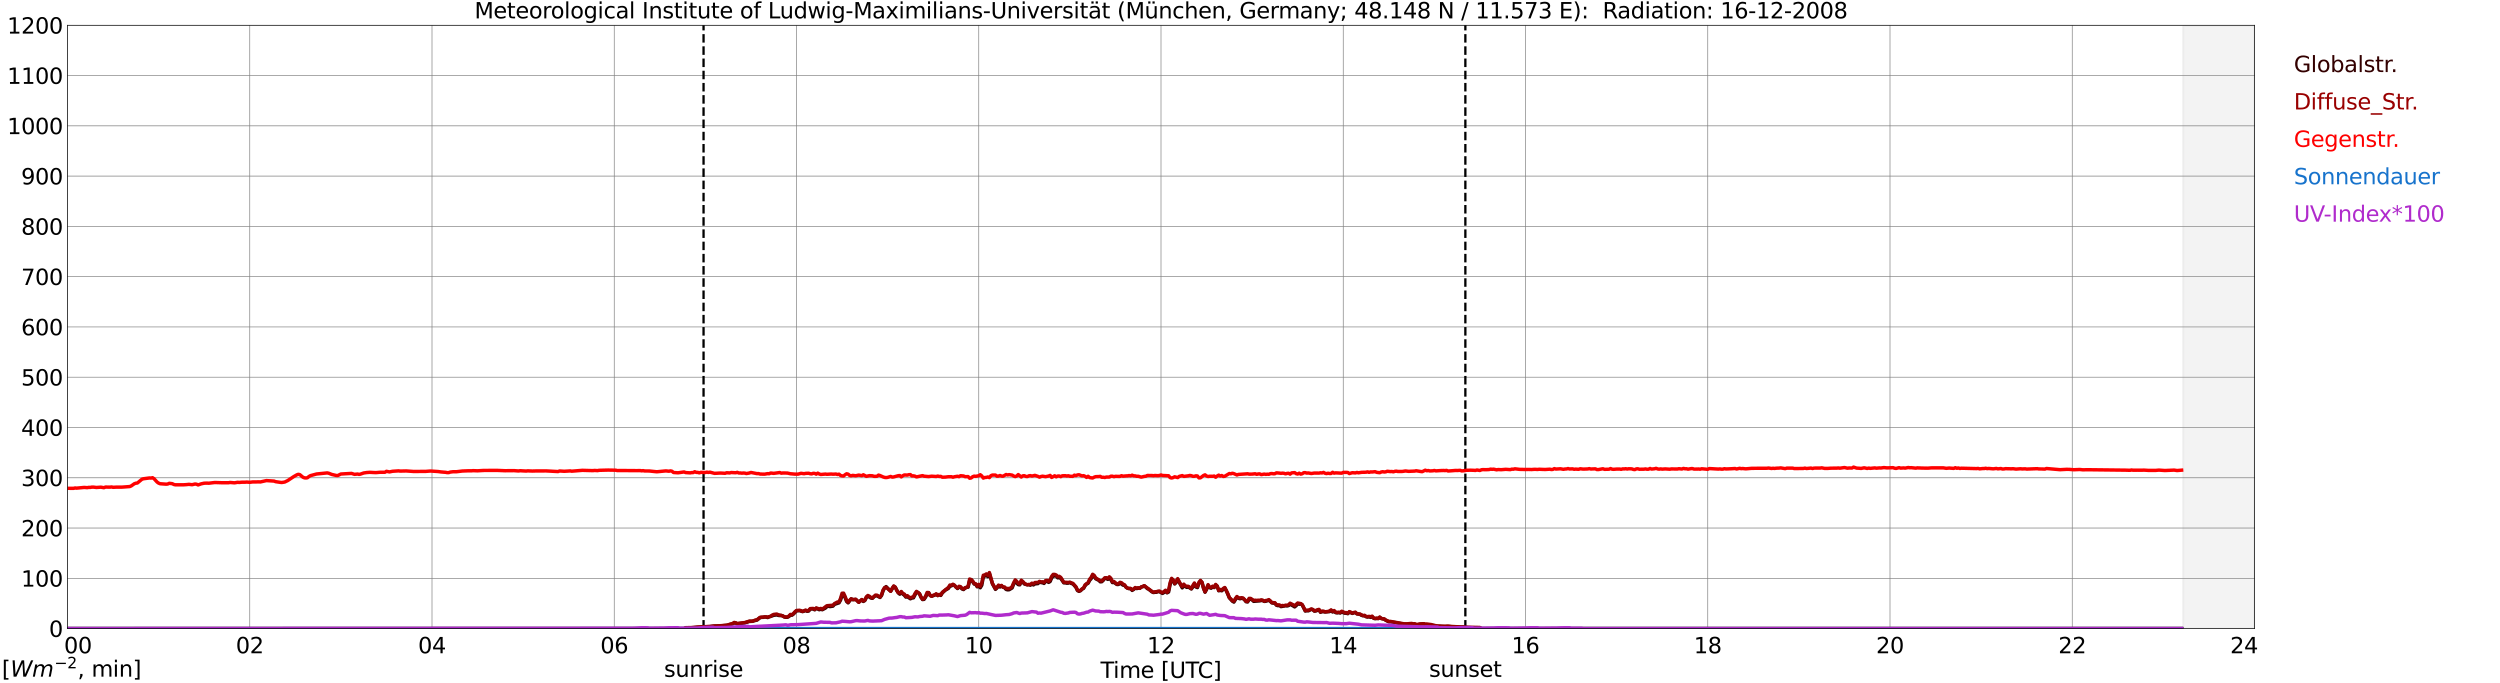 <?xml version="1.0" encoding="utf-8" standalone="no"?>
<!DOCTYPE svg PUBLIC "-//W3C//DTD SVG 1.1//EN"
  "http://www.w3.org/Graphics/SVG/1.1/DTD/svg11.dtd">
<svg xmlns:xlink="http://www.w3.org/1999/xlink" width="1085.4pt" height="296.64pt" viewBox="0 0 1085.4 296.64" xmlns="http://www.w3.org/2000/svg" version="1.1">
 <defs>
  <style type="text/css">*{stroke-linejoin: round; stroke-linecap: butt}</style>
 </defs>
 <g id="figure_1">
  <g id="patch_1">
   <path d="M 0 296.64 
L 1085.4 296.64 
L 1085.4 0 
L 0 0 
z
" style="fill: #ffffff"/>
  </g>
  <g id="axes_1">
   <g id="patch_2">
    <path d="M 29.306 272.909 
L 978.814 272.909 
L 978.814 10.976 
L 29.306 10.976 
z
" style="fill: #ffffff"/>
   </g>
   <g id="patch_3">
    <path d="M 947.823 272.909 
L 978.814 272.909 
L 978.814 10.976 
L 947.823 10.976 
z
" clip-path="url(#p29f0886cfe)" style="fill: #d3d3d3; opacity: 0.25; stroke: #d3d3d3; stroke-linejoin: miter"/>
   </g>
   <g id="matplotlib.axis_1">
    <g id="xtick_1">
     <g id="line2d_1">
      <path d="M 29.306 272.909 
L 29.306 10.976 
" clip-path="url(#p29f0886cfe)" style="fill: none; stroke: #808080; stroke-width: 0.3; stroke-linecap: square"/>
     </g>
     <g id="line2d_2"/>
     <g id="text_1">
      <!--    00 -->
      <g transform="translate(18.733 283.627) scale(0.095 -0.095)">
       <defs>
        <path id="DejaVuSans-20" transform="scale(0.016)"/>
        <path id="DejaVuSans-30" d="M 2034 4250 
Q 1547 4250 1301 3770 
Q 1056 3291 1056 2328 
Q 1056 1369 1301 889 
Q 1547 409 2034 409 
Q 2525 409 2770 889 
Q 3016 1369 3016 2328 
Q 3016 3291 2770 3770 
Q 2525 4250 2034 4250 
z
M 2034 4750 
Q 2819 4750 3233 4129 
Q 3647 3509 3647 2328 
Q 3647 1150 3233 529 
Q 2819 -91 2034 -91 
Q 1250 -91 836 529 
Q 422 1150 422 2328 
Q 422 3509 836 4129 
Q 1250 4750 2034 4750 
z
" transform="scale(0.016)"/>
       </defs>
       <use xlink:href="#DejaVuSans-20"/>
       <use xlink:href="#DejaVuSans-20" transform="translate(31.787 0)"/>
       <use xlink:href="#DejaVuSans-20" transform="translate(63.574 0)"/>
       <use xlink:href="#DejaVuSans-30" transform="translate(95.361 0)"/>
       <use xlink:href="#DejaVuSans-30" transform="translate(158.984 0)"/>
      </g>
     </g>
    </g>
    <g id="xtick_2">
     <g id="line2d_3">
      <path d="M 108.431 272.909 
L 108.431 10.976 
" clip-path="url(#p29f0886cfe)" style="fill: none; stroke: #808080; stroke-width: 0.3; stroke-linecap: square"/>
     </g>
     <g id="line2d_4"/>
     <g id="text_2">
      <!-- 02 -->
      <g transform="translate(102.387 283.627) scale(0.095 -0.095)">
       <defs>
        <path id="DejaVuSans-32" d="M 1228 531 
L 3431 531 
L 3431 0 
L 469 0 
L 469 531 
Q 828 903 1448 1529 
Q 2069 2156 2228 2338 
Q 2531 2678 2651 2914 
Q 2772 3150 2772 3378 
Q 2772 3750 2511 3984 
Q 2250 4219 1831 4219 
Q 1534 4219 1204 4116 
Q 875 4013 500 3803 
L 500 4441 
Q 881 4594 1212 4672 
Q 1544 4750 1819 4750 
Q 2544 4750 2975 4387 
Q 3406 4025 3406 3419 
Q 3406 3131 3298 2873 
Q 3191 2616 2906 2266 
Q 2828 2175 2409 1742 
Q 1991 1309 1228 531 
z
" transform="scale(0.016)"/>
       </defs>
       <use xlink:href="#DejaVuSans-30"/>
       <use xlink:href="#DejaVuSans-32" transform="translate(63.623 0)"/>
      </g>
     </g>
    </g>
    <g id="xtick_3">
     <g id="line2d_5">
      <path d="M 187.557 272.909 
L 187.557 10.976 
" clip-path="url(#p29f0886cfe)" style="fill: none; stroke: #808080; stroke-width: 0.3; stroke-linecap: square"/>
     </g>
     <g id="line2d_6"/>
     <g id="text_3">
      <!-- 04 -->
      <g transform="translate(181.513 283.627) scale(0.095 -0.095)">
       <defs>
        <path id="DejaVuSans-34" d="M 2419 4116 
L 825 1625 
L 2419 1625 
L 2419 4116 
z
M 2253 4666 
L 3047 4666 
L 3047 1625 
L 3713 1625 
L 3713 1100 
L 3047 1100 
L 3047 0 
L 2419 0 
L 2419 1100 
L 313 1100 
L 313 1709 
L 2253 4666 
z
" transform="scale(0.016)"/>
       </defs>
       <use xlink:href="#DejaVuSans-30"/>
       <use xlink:href="#DejaVuSans-34" transform="translate(63.623 0)"/>
      </g>
     </g>
    </g>
    <g id="xtick_4">
     <g id="line2d_7">
      <path d="M 266.683 272.909 
L 266.683 10.976 
" clip-path="url(#p29f0886cfe)" style="fill: none; stroke: #808080; stroke-width: 0.3; stroke-linecap: square"/>
     </g>
     <g id="line2d_8"/>
     <g id="text_4">
      <!-- 06 -->
      <g transform="translate(260.638 283.627) scale(0.095 -0.095)">
       <defs>
        <path id="DejaVuSans-36" d="M 2113 2584 
Q 1688 2584 1439 2293 
Q 1191 2003 1191 1497 
Q 1191 994 1439 701 
Q 1688 409 2113 409 
Q 2538 409 2786 701 
Q 3034 994 3034 1497 
Q 3034 2003 2786 2293 
Q 2538 2584 2113 2584 
z
M 3366 4563 
L 3366 3988 
Q 3128 4100 2886 4159 
Q 2644 4219 2406 4219 
Q 1781 4219 1451 3797 
Q 1122 3375 1075 2522 
Q 1259 2794 1537 2939 
Q 1816 3084 2150 3084 
Q 2853 3084 3261 2657 
Q 3669 2231 3669 1497 
Q 3669 778 3244 343 
Q 2819 -91 2113 -91 
Q 1303 -91 875 529 
Q 447 1150 447 2328 
Q 447 3434 972 4092 
Q 1497 4750 2381 4750 
Q 2619 4750 2861 4703 
Q 3103 4656 3366 4563 
z
" transform="scale(0.016)"/>
       </defs>
       <use xlink:href="#DejaVuSans-30"/>
       <use xlink:href="#DejaVuSans-36" transform="translate(63.623 0)"/>
      </g>
     </g>
    </g>
    <g id="xtick_5">
     <g id="line2d_9">
      <path d="M 345.808 272.909 
L 345.808 10.976 
" clip-path="url(#p29f0886cfe)" style="fill: none; stroke: #808080; stroke-width: 0.3; stroke-linecap: square"/>
     </g>
     <g id="line2d_10"/>
     <g id="text_5">
      <!-- 08 -->
      <g transform="translate(339.764 283.627) scale(0.095 -0.095)">
       <defs>
        <path id="DejaVuSans-38" d="M 2034 2216 
Q 1584 2216 1326 1975 
Q 1069 1734 1069 1313 
Q 1069 891 1326 650 
Q 1584 409 2034 409 
Q 2484 409 2743 651 
Q 3003 894 3003 1313 
Q 3003 1734 2745 1975 
Q 2488 2216 2034 2216 
z
M 1403 2484 
Q 997 2584 770 2862 
Q 544 3141 544 3541 
Q 544 4100 942 4425 
Q 1341 4750 2034 4750 
Q 2731 4750 3128 4425 
Q 3525 4100 3525 3541 
Q 3525 3141 3298 2862 
Q 3072 2584 2669 2484 
Q 3125 2378 3379 2068 
Q 3634 1759 3634 1313 
Q 3634 634 3220 271 
Q 2806 -91 2034 -91 
Q 1263 -91 848 271 
Q 434 634 434 1313 
Q 434 1759 690 2068 
Q 947 2378 1403 2484 
z
M 1172 3481 
Q 1172 3119 1398 2916 
Q 1625 2713 2034 2713 
Q 2441 2713 2670 2916 
Q 2900 3119 2900 3481 
Q 2900 3844 2670 4047 
Q 2441 4250 2034 4250 
Q 1625 4250 1398 4047 
Q 1172 3844 1172 3481 
z
" transform="scale(0.016)"/>
       </defs>
       <use xlink:href="#DejaVuSans-30"/>
       <use xlink:href="#DejaVuSans-38" transform="translate(63.623 0)"/>
      </g>
     </g>
    </g>
    <g id="xtick_6">
     <g id="line2d_11">
      <path d="M 424.934 272.909 
L 424.934 10.976 
" clip-path="url(#p29f0886cfe)" style="fill: none; stroke: #808080; stroke-width: 0.3; stroke-linecap: square"/>
     </g>
     <g id="line2d_12"/>
     <g id="text_6">
      <!-- 10 -->
      <g transform="translate(418.89 283.627) scale(0.095 -0.095)">
       <defs>
        <path id="DejaVuSans-31" d="M 794 531 
L 1825 531 
L 1825 4091 
L 703 3866 
L 703 4441 
L 1819 4666 
L 2450 4666 
L 2450 531 
L 3481 531 
L 3481 0 
L 794 0 
L 794 531 
z
" transform="scale(0.016)"/>
       </defs>
       <use xlink:href="#DejaVuSans-31"/>
       <use xlink:href="#DejaVuSans-30" transform="translate(63.623 0)"/>
      </g>
     </g>
    </g>
    <g id="xtick_7">
     <g id="line2d_13">
      <path d="M 504.06 272.909 
L 504.06 10.976 
" clip-path="url(#p29f0886cfe)" style="fill: none; stroke: #808080; stroke-width: 0.3; stroke-linecap: square"/>
     </g>
     <g id="line2d_14"/>
     <g id="text_7">
      <!-- 12 -->
      <g transform="translate(498.015 283.627) scale(0.095 -0.095)">
       <use xlink:href="#DejaVuSans-31"/>
       <use xlink:href="#DejaVuSans-32" transform="translate(63.623 0)"/>
      </g>
     </g>
    </g>
    <g id="xtick_8">
     <g id="line2d_15">
      <path d="M 583.185 272.909 
L 583.185 10.976 
" clip-path="url(#p29f0886cfe)" style="fill: none; stroke: #808080; stroke-width: 0.3; stroke-linecap: square"/>
     </g>
     <g id="line2d_16"/>
     <g id="text_8">
      <!-- 14 -->
      <g transform="translate(577.141 283.627) scale(0.095 -0.095)">
       <use xlink:href="#DejaVuSans-31"/>
       <use xlink:href="#DejaVuSans-34" transform="translate(63.623 0)"/>
      </g>
     </g>
    </g>
    <g id="xtick_9">
     <g id="line2d_17">
      <path d="M 662.311 272.909 
L 662.311 10.976 
" clip-path="url(#p29f0886cfe)" style="fill: none; stroke: #808080; stroke-width: 0.3; stroke-linecap: square"/>
     </g>
     <g id="line2d_18"/>
     <g id="text_9">
      <!-- 16 -->
      <g transform="translate(656.267 283.627) scale(0.095 -0.095)">
       <use xlink:href="#DejaVuSans-31"/>
       <use xlink:href="#DejaVuSans-36" transform="translate(63.623 0)"/>
      </g>
     </g>
    </g>
    <g id="xtick_10">
     <g id="line2d_19">
      <path d="M 741.437 272.909 
L 741.437 10.976 
" clip-path="url(#p29f0886cfe)" style="fill: none; stroke: #808080; stroke-width: 0.3; stroke-linecap: square"/>
     </g>
     <g id="line2d_20"/>
     <g id="text_10">
      <!-- 18 -->
      <g transform="translate(735.392 283.627) scale(0.095 -0.095)">
       <use xlink:href="#DejaVuSans-31"/>
       <use xlink:href="#DejaVuSans-38" transform="translate(63.623 0)"/>
      </g>
     </g>
    </g>
    <g id="xtick_11">
     <g id="line2d_21">
      <path d="M 820.562 272.909 
L 820.562 10.976 
" clip-path="url(#p29f0886cfe)" style="fill: none; stroke: #808080; stroke-width: 0.3; stroke-linecap: square"/>
     </g>
     <g id="line2d_22"/>
     <g id="text_11">
      <!-- 20 -->
      <g transform="translate(814.518 283.627) scale(0.095 -0.095)">
       <use xlink:href="#DejaVuSans-32"/>
       <use xlink:href="#DejaVuSans-30" transform="translate(63.623 0)"/>
      </g>
     </g>
    </g>
    <g id="xtick_12">
     <g id="line2d_23">
      <path d="M 899.688 272.909 
L 899.688 10.976 
" clip-path="url(#p29f0886cfe)" style="fill: none; stroke: #808080; stroke-width: 0.3; stroke-linecap: square"/>
     </g>
     <g id="line2d_24"/>
     <g id="text_12">
      <!-- 22 -->
      <g transform="translate(893.644 283.627) scale(0.095 -0.095)">
       <use xlink:href="#DejaVuSans-32"/>
       <use xlink:href="#DejaVuSans-32" transform="translate(63.623 0)"/>
      </g>
     </g>
    </g>
    <g id="xtick_13">
     <g id="line2d_25">
      <path d="M 978.814 272.909 
L 978.814 10.976 
" clip-path="url(#p29f0886cfe)" style="fill: none; stroke: #808080; stroke-width: 0.3; stroke-linecap: square"/>
     </g>
     <g id="line2d_26"/>
     <g id="text_13">
      <!-- 24    -->
      <g transform="translate(968.241 283.627) scale(0.095 -0.095)">
       <use xlink:href="#DejaVuSans-32"/>
       <use xlink:href="#DejaVuSans-34" transform="translate(63.623 0)"/>
       <use xlink:href="#DejaVuSans-20" transform="translate(127.246 0)"/>
       <use xlink:href="#DejaVuSans-20" transform="translate(159.033 0)"/>
       <use xlink:href="#DejaVuSans-20" transform="translate(190.82 0)"/>
      </g>
     </g>
    </g>
    <g id="text_14">
     <!-- Time [UTC] -->
     <g transform="translate(477.806 294.322) scale(0.095 -0.095)">
      <defs>
       <path id="DejaVuSans-54" d="M -19 4666 
L 3928 4666 
L 3928 4134 
L 2272 4134 
L 2272 0 
L 1638 0 
L 1638 4134 
L -19 4134 
L -19 4666 
z
" transform="scale(0.016)"/>
       <path id="DejaVuSans-69" d="M 603 3500 
L 1178 3500 
L 1178 0 
L 603 0 
L 603 3500 
z
M 603 4863 
L 1178 4863 
L 1178 4134 
L 603 4134 
L 603 4863 
z
" transform="scale(0.016)"/>
       <path id="DejaVuSans-6d" d="M 3328 2828 
Q 3544 3216 3844 3400 
Q 4144 3584 4550 3584 
Q 5097 3584 5394 3201 
Q 5691 2819 5691 2113 
L 5691 0 
L 5113 0 
L 5113 2094 
Q 5113 2597 4934 2840 
Q 4756 3084 4391 3084 
Q 3944 3084 3684 2787 
Q 3425 2491 3425 1978 
L 3425 0 
L 2847 0 
L 2847 2094 
Q 2847 2600 2669 2842 
Q 2491 3084 2119 3084 
Q 1678 3084 1418 2786 
Q 1159 2488 1159 1978 
L 1159 0 
L 581 0 
L 581 3500 
L 1159 3500 
L 1159 2956 
Q 1356 3278 1631 3431 
Q 1906 3584 2284 3584 
Q 2666 3584 2933 3390 
Q 3200 3197 3328 2828 
z
" transform="scale(0.016)"/>
       <path id="DejaVuSans-65" d="M 3597 1894 
L 3597 1613 
L 953 1613 
Q 991 1019 1311 708 
Q 1631 397 2203 397 
Q 2534 397 2845 478 
Q 3156 559 3463 722 
L 3463 178 
Q 3153 47 2828 -22 
Q 2503 -91 2169 -91 
Q 1331 -91 842 396 
Q 353 884 353 1716 
Q 353 2575 817 3079 
Q 1281 3584 2069 3584 
Q 2775 3584 3186 3129 
Q 3597 2675 3597 1894 
z
M 3022 2063 
Q 3016 2534 2758 2815 
Q 2500 3097 2075 3097 
Q 1594 3097 1305 2825 
Q 1016 2553 972 2059 
L 3022 2063 
z
" transform="scale(0.016)"/>
       <path id="DejaVuSans-5b" d="M 550 4863 
L 1875 4863 
L 1875 4416 
L 1125 4416 
L 1125 -397 
L 1875 -397 
L 1875 -844 
L 550 -844 
L 550 4863 
z
" transform="scale(0.016)"/>
       <path id="DejaVuSans-55" d="M 556 4666 
L 1191 4666 
L 1191 1831 
Q 1191 1081 1462 751 
Q 1734 422 2344 422 
Q 2950 422 3222 751 
Q 3494 1081 3494 1831 
L 3494 4666 
L 4128 4666 
L 4128 1753 
Q 4128 841 3676 375 
Q 3225 -91 2344 -91 
Q 1459 -91 1007 375 
Q 556 841 556 1753 
L 556 4666 
z
" transform="scale(0.016)"/>
       <path id="DejaVuSans-43" d="M 4122 4306 
L 4122 3641 
Q 3803 3938 3442 4084 
Q 3081 4231 2675 4231 
Q 1875 4231 1450 3742 
Q 1025 3253 1025 2328 
Q 1025 1406 1450 917 
Q 1875 428 2675 428 
Q 3081 428 3442 575 
Q 3803 722 4122 1019 
L 4122 359 
Q 3791 134 3420 21 
Q 3050 -91 2638 -91 
Q 1578 -91 968 557 
Q 359 1206 359 2328 
Q 359 3453 968 4101 
Q 1578 4750 2638 4750 
Q 3056 4750 3426 4639 
Q 3797 4528 4122 4306 
z
" transform="scale(0.016)"/>
       <path id="DejaVuSans-5d" d="M 1947 4863 
L 1947 -844 
L 622 -844 
L 622 -397 
L 1369 -397 
L 1369 4416 
L 622 4416 
L 622 4863 
L 1947 4863 
z
" transform="scale(0.016)"/>
      </defs>
      <use xlink:href="#DejaVuSans-54"/>
      <use xlink:href="#DejaVuSans-69" transform="translate(57.959 0)"/>
      <use xlink:href="#DejaVuSans-6d" transform="translate(85.742 0)"/>
      <use xlink:href="#DejaVuSans-65" transform="translate(183.154 0)"/>
      <use xlink:href="#DejaVuSans-20" transform="translate(244.678 0)"/>
      <use xlink:href="#DejaVuSans-5b" transform="translate(276.465 0)"/>
      <use xlink:href="#DejaVuSans-55" transform="translate(315.479 0)"/>
      <use xlink:href="#DejaVuSans-54" transform="translate(388.672 0)"/>
      <use xlink:href="#DejaVuSans-43" transform="translate(443.881 0)"/>
      <use xlink:href="#DejaVuSans-5d" transform="translate(513.705 0)"/>
     </g>
    </g>
   </g>
   <g id="matplotlib.axis_2">
    <g id="ytick_1">
     <g id="line2d_27">
      <path d="M 29.306 272.909 
L 978.814 272.909 
" clip-path="url(#p29f0886cfe)" style="fill: none; stroke: #808080; stroke-width: 0.3; stroke-linecap: square"/>
     </g>
     <g id="line2d_28"/>
     <g id="text_15">
      <!-- 0 -->
      <g transform="translate(21.261 276.518) scale(0.095 -0.095)">
       <use xlink:href="#DejaVuSans-30"/>
      </g>
     </g>
    </g>
    <g id="ytick_2">
     <g id="line2d_29">
      <path d="M 29.306 251.081 
L 978.814 251.081 
" clip-path="url(#p29f0886cfe)" style="fill: none; stroke: #808080; stroke-width: 0.3; stroke-linecap: square"/>
     </g>
     <g id="line2d_30"/>
     <g id="text_16">
      <!-- 100 -->
      <g transform="translate(9.173 254.69) scale(0.095 -0.095)">
       <use xlink:href="#DejaVuSans-31"/>
       <use xlink:href="#DejaVuSans-30" transform="translate(63.623 0)"/>
       <use xlink:href="#DejaVuSans-30" transform="translate(127.246 0)"/>
      </g>
     </g>
    </g>
    <g id="ytick_3">
     <g id="line2d_31">
      <path d="M 29.306 229.253 
L 978.814 229.253 
" clip-path="url(#p29f0886cfe)" style="fill: none; stroke: #808080; stroke-width: 0.3; stroke-linecap: square"/>
     </g>
     <g id="line2d_32"/>
     <g id="text_17">
      <!-- 200 -->
      <g transform="translate(9.173 232.863) scale(0.095 -0.095)">
       <use xlink:href="#DejaVuSans-32"/>
       <use xlink:href="#DejaVuSans-30" transform="translate(63.623 0)"/>
       <use xlink:href="#DejaVuSans-30" transform="translate(127.246 0)"/>
      </g>
     </g>
    </g>
    <g id="ytick_4">
     <g id="line2d_33">
      <path d="M 29.306 207.426 
L 978.814 207.426 
" clip-path="url(#p29f0886cfe)" style="fill: none; stroke: #808080; stroke-width: 0.3; stroke-linecap: square"/>
     </g>
     <g id="line2d_34"/>
     <g id="text_18">
      <!-- 300 -->
      <g transform="translate(9.173 211.035) scale(0.095 -0.095)">
       <defs>
        <path id="DejaVuSans-33" d="M 2597 2516 
Q 3050 2419 3304 2112 
Q 3559 1806 3559 1356 
Q 3559 666 3084 287 
Q 2609 -91 1734 -91 
Q 1441 -91 1130 -33 
Q 819 25 488 141 
L 488 750 
Q 750 597 1062 519 
Q 1375 441 1716 441 
Q 2309 441 2620 675 
Q 2931 909 2931 1356 
Q 2931 1769 2642 2001 
Q 2353 2234 1838 2234 
L 1294 2234 
L 1294 2753 
L 1863 2753 
Q 2328 2753 2575 2939 
Q 2822 3125 2822 3475 
Q 2822 3834 2567 4026 
Q 2313 4219 1838 4219 
Q 1578 4219 1281 4162 
Q 984 4106 628 3988 
L 628 4550 
Q 988 4650 1302 4700 
Q 1616 4750 1894 4750 
Q 2613 4750 3031 4423 
Q 3450 4097 3450 3541 
Q 3450 3153 3228 2886 
Q 3006 2619 2597 2516 
z
" transform="scale(0.016)"/>
       </defs>
       <use xlink:href="#DejaVuSans-33"/>
       <use xlink:href="#DejaVuSans-30" transform="translate(63.623 0)"/>
       <use xlink:href="#DejaVuSans-30" transform="translate(127.246 0)"/>
      </g>
     </g>
    </g>
    <g id="ytick_5">
     <g id="line2d_35">
      <path d="M 29.306 185.598 
L 978.814 185.598 
" clip-path="url(#p29f0886cfe)" style="fill: none; stroke: #808080; stroke-width: 0.3; stroke-linecap: square"/>
     </g>
     <g id="line2d_36"/>
     <g id="text_19">
      <!-- 400 -->
      <g transform="translate(9.173 189.207) scale(0.095 -0.095)">
       <use xlink:href="#DejaVuSans-34"/>
       <use xlink:href="#DejaVuSans-30" transform="translate(63.623 0)"/>
       <use xlink:href="#DejaVuSans-30" transform="translate(127.246 0)"/>
      </g>
     </g>
    </g>
    <g id="ytick_6">
     <g id="line2d_37">
      <path d="M 29.306 163.77 
L 978.814 163.77 
" clip-path="url(#p29f0886cfe)" style="fill: none; stroke: #808080; stroke-width: 0.3; stroke-linecap: square"/>
     </g>
     <g id="line2d_38"/>
     <g id="text_20">
      <!-- 500 -->
      <g transform="translate(9.173 167.379) scale(0.095 -0.095)">
       <defs>
        <path id="DejaVuSans-35" d="M 691 4666 
L 3169 4666 
L 3169 4134 
L 1269 4134 
L 1269 2991 
Q 1406 3038 1543 3061 
Q 1681 3084 1819 3084 
Q 2600 3084 3056 2656 
Q 3513 2228 3513 1497 
Q 3513 744 3044 326 
Q 2575 -91 1722 -91 
Q 1428 -91 1123 -41 
Q 819 9 494 109 
L 494 744 
Q 775 591 1075 516 
Q 1375 441 1709 441 
Q 2250 441 2565 725 
Q 2881 1009 2881 1497 
Q 2881 1984 2565 2268 
Q 2250 2553 1709 2553 
Q 1456 2553 1204 2497 
Q 953 2441 691 2322 
L 691 4666 
z
" transform="scale(0.016)"/>
       </defs>
       <use xlink:href="#DejaVuSans-35"/>
       <use xlink:href="#DejaVuSans-30" transform="translate(63.623 0)"/>
       <use xlink:href="#DejaVuSans-30" transform="translate(127.246 0)"/>
      </g>
     </g>
    </g>
    <g id="ytick_7">
     <g id="line2d_39">
      <path d="M 29.306 141.942 
L 978.814 141.942 
" clip-path="url(#p29f0886cfe)" style="fill: none; stroke: #808080; stroke-width: 0.3; stroke-linecap: square"/>
     </g>
     <g id="line2d_40"/>
     <g id="text_21">
      <!-- 600 -->
      <g transform="translate(9.173 145.551) scale(0.095 -0.095)">
       <use xlink:href="#DejaVuSans-36"/>
       <use xlink:href="#DejaVuSans-30" transform="translate(63.623 0)"/>
       <use xlink:href="#DejaVuSans-30" transform="translate(127.246 0)"/>
      </g>
     </g>
    </g>
    <g id="ytick_8">
     <g id="line2d_41">
      <path d="M 29.306 120.114 
L 978.814 120.114 
" clip-path="url(#p29f0886cfe)" style="fill: none; stroke: #808080; stroke-width: 0.3; stroke-linecap: square"/>
     </g>
     <g id="line2d_42"/>
     <g id="text_22">
      <!-- 700 -->
      <g transform="translate(9.173 123.724) scale(0.095 -0.095)">
       <defs>
        <path id="DejaVuSans-37" d="M 525 4666 
L 3525 4666 
L 3525 4397 
L 1831 0 
L 1172 0 
L 2766 4134 
L 525 4134 
L 525 4666 
z
" transform="scale(0.016)"/>
       </defs>
       <use xlink:href="#DejaVuSans-37"/>
       <use xlink:href="#DejaVuSans-30" transform="translate(63.623 0)"/>
       <use xlink:href="#DejaVuSans-30" transform="translate(127.246 0)"/>
      </g>
     </g>
    </g>
    <g id="ytick_9">
     <g id="line2d_43">
      <path d="M 29.306 98.287 
L 978.814 98.287 
" clip-path="url(#p29f0886cfe)" style="fill: none; stroke: #808080; stroke-width: 0.3; stroke-linecap: square"/>
     </g>
     <g id="line2d_44"/>
     <g id="text_23">
      <!-- 800 -->
      <g transform="translate(9.173 101.896) scale(0.095 -0.095)">
       <use xlink:href="#DejaVuSans-38"/>
       <use xlink:href="#DejaVuSans-30" transform="translate(63.623 0)"/>
       <use xlink:href="#DejaVuSans-30" transform="translate(127.246 0)"/>
      </g>
     </g>
    </g>
    <g id="ytick_10">
     <g id="line2d_45">
      <path d="M 29.306 76.459 
L 978.814 76.459 
" clip-path="url(#p29f0886cfe)" style="fill: none; stroke: #808080; stroke-width: 0.3; stroke-linecap: square"/>
     </g>
     <g id="line2d_46"/>
     <g id="text_24">
      <!-- 900 -->
      <g transform="translate(9.173 80.068) scale(0.095 -0.095)">
       <defs>
        <path id="DejaVuSans-39" d="M 703 97 
L 703 672 
Q 941 559 1184 500 
Q 1428 441 1663 441 
Q 2288 441 2617 861 
Q 2947 1281 2994 2138 
Q 2813 1869 2534 1725 
Q 2256 1581 1919 1581 
Q 1219 1581 811 2004 
Q 403 2428 403 3163 
Q 403 3881 828 4315 
Q 1253 4750 1959 4750 
Q 2769 4750 3195 4129 
Q 3622 3509 3622 2328 
Q 3622 1225 3098 567 
Q 2575 -91 1691 -91 
Q 1453 -91 1209 -44 
Q 966 3 703 97 
z
M 1959 2075 
Q 2384 2075 2632 2365 
Q 2881 2656 2881 3163 
Q 2881 3666 2632 3958 
Q 2384 4250 1959 4250 
Q 1534 4250 1286 3958 
Q 1038 3666 1038 3163 
Q 1038 2656 1286 2365 
Q 1534 2075 1959 2075 
z
" transform="scale(0.016)"/>
       </defs>
       <use xlink:href="#DejaVuSans-39"/>
       <use xlink:href="#DejaVuSans-30" transform="translate(63.623 0)"/>
       <use xlink:href="#DejaVuSans-30" transform="translate(127.246 0)"/>
      </g>
     </g>
    </g>
    <g id="ytick_11">
     <g id="line2d_47">
      <path d="M 29.306 54.631 
L 978.814 54.631 
" clip-path="url(#p29f0886cfe)" style="fill: none; stroke: #808080; stroke-width: 0.3; stroke-linecap: square"/>
     </g>
     <g id="line2d_48"/>
     <g id="text_25">
      <!-- 1000 -->
      <g transform="translate(3.128 58.24) scale(0.095 -0.095)">
       <use xlink:href="#DejaVuSans-31"/>
       <use xlink:href="#DejaVuSans-30" transform="translate(63.623 0)"/>
       <use xlink:href="#DejaVuSans-30" transform="translate(127.246 0)"/>
       <use xlink:href="#DejaVuSans-30" transform="translate(190.869 0)"/>
      </g>
     </g>
    </g>
    <g id="ytick_12">
     <g id="line2d_49">
      <path d="M 29.306 32.803 
L 978.814 32.803 
" clip-path="url(#p29f0886cfe)" style="fill: none; stroke: #808080; stroke-width: 0.3; stroke-linecap: square"/>
     </g>
     <g id="line2d_50"/>
     <g id="text_26">
      <!-- 1100 -->
      <g transform="translate(3.128 36.413) scale(0.095 -0.095)">
       <use xlink:href="#DejaVuSans-31"/>
       <use xlink:href="#DejaVuSans-31" transform="translate(63.623 0)"/>
       <use xlink:href="#DejaVuSans-30" transform="translate(127.246 0)"/>
       <use xlink:href="#DejaVuSans-30" transform="translate(190.869 0)"/>
      </g>
     </g>
    </g>
    <g id="ytick_13">
     <g id="line2d_51">
      <path d="M 29.306 10.976 
L 978.814 10.976 
" clip-path="url(#p29f0886cfe)" style="fill: none; stroke: #808080; stroke-width: 0.3; stroke-linecap: square"/>
     </g>
     <g id="line2d_52"/>
     <g id="text_27">
      <!-- 1200 -->
      <g transform="translate(3.128 14.585) scale(0.095 -0.095)">
       <use xlink:href="#DejaVuSans-31"/>
       <use xlink:href="#DejaVuSans-32" transform="translate(63.623 0)"/>
       <use xlink:href="#DejaVuSans-30" transform="translate(127.246 0)"/>
       <use xlink:href="#DejaVuSans-30" transform="translate(190.869 0)"/>
      </g>
     </g>
    </g>
   </g>
   <g id="line2d_53">
    <path d="M 305.454 272.909 
L 305.454 10.976 
" clip-path="url(#p29f0886cfe)" style="fill: none; stroke-dasharray: 3.7,1.6; stroke-dashoffset: 0; stroke: #000000"/>
   </g>
   <g id="line2d_54">
    <path d="M 636.2 272.909 
L 636.2 10.976 
" clip-path="url(#p29f0886cfe)" style="fill: none; stroke-dasharray: 3.7,1.6; stroke-dashoffset: 0; stroke: #000000"/>
   </g>
   <g id="line2d_55">
    <path d="M 29.306 272.909 
L 297.014 272.909 
L 297.674 272.581 
L 300.971 272.501 
L 309.543 271.927 
L 310.202 271.804 
L 312.839 271.724 
L 316.136 271.435 
L 316.796 271.149 
L 318.114 270.864 
L 318.774 270.412 
L 319.433 270.495 
L 320.093 270.822 
L 323.39 270.412 
L 325.368 269.798 
L 326.686 269.757 
L 327.346 269.51 
L 328.665 269.224 
L 329.983 268.159 
L 330.643 268.037 
L 331.302 268.037 
L 331.961 267.873 
L 332.621 267.915 
L 333.28 268.118 
L 333.94 267.79 
L 334.599 267.626 
L 335.918 267.135 
L 337.236 266.972 
L 337.896 267.177 
L 338.555 267.258 
L 339.215 267.177 
L 339.874 267.423 
L 340.533 267.873 
L 341.193 267.995 
L 341.852 267.995 
L 342.512 267.668 
L 343.171 267.055 
L 343.83 267.094 
L 344.49 266.603 
L 345.808 265.21 
L 347.127 265.129 
L 348.446 265.538 
L 349.765 265.088 
L 350.424 265.415 
L 351.083 265.293 
L 351.743 264.514 
L 352.402 264.35 
L 353.062 264.433 
L 353.721 264.76 
L 354.38 264.106 
L 355.699 264.719 
L 356.359 264.514 
L 357.018 264.719 
L 358.337 264.023 
L 358.996 263.409 
L 359.655 263.163 
L 360.315 263.368 
L 361.634 263.163 
L 362.293 262.386 
L 364.271 261.731 
L 364.93 260.543 
L 365.59 258.454 
L 366.249 258.291 
L 366.909 259.478 
L 367.568 261.157 
L 368.227 261.731 
L 369.546 260.011 
L 370.206 260.38 
L 371.524 260.214 
L 372.843 261.484 
L 374.162 260.38 
L 374.821 261.115 
L 375.481 260.746 
L 376.14 259.395 
L 376.799 258.823 
L 378.118 259.642 
L 378.777 259.764 
L 379.437 259.109 
L 380.096 258.66 
L 380.756 258.699 
L 382.074 259.395 
L 382.734 258.535 
L 383.393 256.488 
L 384.053 255.259 
L 384.712 254.687 
L 386.69 256.693 
L 388.009 254.563 
L 388.668 254.931 
L 389.987 257.389 
L 390.646 257.963 
L 391.306 257.103 
L 391.965 257.922 
L 392.624 258.413 
L 393.284 259.232 
L 393.943 259.109 
L 395.262 259.969 
L 395.921 259.642 
L 396.581 259.559 
L 397.899 257.062 
L 398.559 257.226 
L 399.218 257.839 
L 399.878 259.314 
L 400.537 260.297 
L 401.196 260.214 
L 401.856 259.232 
L 402.515 257.88 
L 403.175 257.348 
L 403.834 258.454 
L 404.493 258.863 
L 405.812 258.372 
L 406.471 257.963 
L 407.131 258.535 
L 407.79 258.208 
L 408.45 258.494 
L 409.109 257.431 
L 410.428 256.202 
L 411.746 255.464 
L 412.406 254.523 
L 413.065 254.36 
L 413.725 253.827 
L 414.384 254.154 
L 415.703 255.506 
L 416.362 255.014 
L 417.022 254.931 
L 417.681 255.711 
L 418.34 255.955 
L 419 255.342 
L 419.659 254.973 
L 420.318 254.931 
L 420.978 252.024 
L 421.637 251.655 
L 422.956 253.58 
L 423.615 253.703 
L 424.275 254.768 
L 424.934 254.44 
L 425.593 255.178 
L 426.253 254.071 
L 426.912 250.551 
L 427.572 250.06 
L 428.231 249.771 
L 428.89 250.345 
L 429.55 248.994 
L 430.869 253.458 
L 432.187 255.874 
L 432.847 255.259 
L 433.506 254.318 
L 434.165 254.851 
L 434.825 254.36 
L 435.484 254.89 
L 436.144 255.178 
L 436.803 255.914 
L 437.462 256.08 
L 438.122 256.038 
L 439.44 255.259 
L 440.1 253.5 
L 440.759 252.515 
L 442.078 253.827 
L 442.737 253.908 
L 443.397 252.351 
L 444.056 252.762 
L 444.716 253.539 
L 446.034 253.908 
L 446.694 253.827 
L 447.353 254.071 
L 448.012 253.58 
L 448.672 253.949 
L 449.331 253.5 
L 450.65 253.375 
L 451.309 252.64 
L 451.969 252.925 
L 452.628 253.006 
L 453.287 253.294 
L 453.947 252.351 
L 454.606 252.434 
L 455.266 252.843 
L 455.925 252.474 
L 456.584 250.878 
L 457.244 250.099 
L 458.563 250.018 
L 459.222 250.878 
L 459.881 250.795 
L 460.541 251.123 
L 461.859 253.048 
L 462.519 253.048 
L 463.178 253.211 
L 463.838 253.17 
L 464.497 252.884 
L 465.156 253.334 
L 465.816 253.5 
L 467.134 255.014 
L 467.794 256.407 
L 468.453 256.734 
L 469.113 256.488 
L 469.772 255.791 
L 470.431 255.464 
L 471.091 254.318 
L 471.75 253.539 
L 472.409 253.253 
L 473.069 251.983 
L 473.728 251.247 
L 474.388 249.813 
L 475.047 250.262 
L 475.706 251.286 
L 477.025 251.943 
L 477.685 252.598 
L 478.344 252.557 
L 479.003 251.943 
L 479.663 251 
L 480.322 251.205 
L 480.981 251.533 
L 481.641 251.164 
L 482.3 251.697 
L 482.96 252.925 
L 483.619 252.843 
L 484.938 253.785 
L 485.597 253.744 
L 486.256 253.253 
L 486.916 253.539 
L 487.575 254.071 
L 488.235 254.113 
L 488.894 254.973 
L 489.553 255.383 
L 490.213 255.586 
L 490.872 255.547 
L 491.532 256.324 
L 492.191 255.914 
L 492.85 255.3 
L 493.51 255.547 
L 494.169 255.342 
L 494.828 255.423 
L 495.488 254.809 
L 496.147 254.726 
L 496.807 254.318 
L 498.125 255.547 
L 498.785 255.874 
L 500.103 256.94 
L 500.763 257.267 
L 501.422 257.143 
L 502.082 257.143 
L 502.741 256.857 
L 503.4 256.898 
L 504.719 257.634 
L 505.379 257.226 
L 506.038 256.61 
L 506.697 257.389 
L 507.357 257.02 
L 508.016 253.744 
L 508.675 251.574 
L 509.335 251.983 
L 509.994 253.539 
L 510.654 252.884 
L 511.313 251.819 
L 511.972 252.803 
L 513.291 255.22 
L 513.95 254.03 
L 514.61 254.687 
L 515.269 255.014 
L 515.929 254.851 
L 517.247 255.711 
L 517.907 254.809 
L 518.566 253.5 
L 519.226 254.851 
L 519.885 255.095 
L 520.544 253.211 
L 521.204 252.31 
L 521.863 252.843 
L 522.522 255.3 
L 523.182 257.103 
L 523.841 255.914 
L 524.501 254.235 
L 525.16 255.137 
L 525.819 255.383 
L 526.479 254.726 
L 527.138 255.095 
L 527.797 253.991 
L 528.457 254.44 
L 529.116 256.488 
L 529.776 256.324 
L 530.435 256.488 
L 531.754 255.259 
L 532.413 256.446 
L 533.732 259.559 
L 535.051 260.993 
L 535.71 261.403 
L 537.029 259.232 
L 537.688 259.723 
L 538.348 259.969 
L 539.007 259.764 
L 539.666 259.847 
L 540.326 260.419 
L 540.985 261.24 
L 541.644 261.362 
L 542.304 260.338 
L 542.963 260.092 
L 543.623 260.46 
L 544.282 261.074 
L 546.919 260.871 
L 547.579 260.707 
L 548.238 260.746 
L 548.898 261.115 
L 549.557 261.034 
L 550.876 260.624 
L 551.535 261.115 
L 552.195 261.77 
L 553.513 261.934 
L 554.173 262.755 
L 554.832 262.958 
L 555.491 262.877 
L 556.151 263.368 
L 557.47 263.123 
L 558.129 262.999 
L 558.788 263.082 
L 559.448 262.918 
L 560.107 262.344 
L 561.426 263.082 
L 562.085 263.49 
L 562.745 262.958 
L 563.404 262.058 
L 564.063 262.344 
L 564.723 262.18 
L 565.382 262.63 
L 566.701 265.293 
L 567.36 265.171 
L 568.02 265.21 
L 569.338 264.555 
L 569.998 264.719 
L 570.657 265.335 
L 571.317 265.252 
L 572.635 264.719 
L 573.295 265.826 
L 573.954 265.579 
L 574.613 265.579 
L 575.273 265.703 
L 577.251 265.538 
L 577.91 265.046 
L 578.57 265.703 
L 579.229 265.415 
L 579.889 265.989 
L 580.548 266.112 
L 581.207 265.989 
L 581.867 266.153 
L 582.526 265.703 
L 583.845 266.234 
L 584.504 266.234 
L 585.164 266.439 
L 585.823 265.743 
L 587.142 266.317 
L 587.801 266.07 
L 588.46 265.948 
L 589.12 266.481 
L 590.439 266.727 
L 591.098 267.135 
L 591.757 267.341 
L 592.417 267.299 
L 593.076 267.751 
L 593.736 267.915 
L 594.395 267.79 
L 595.054 268.037 
L 595.714 267.709 
L 596.373 268.447 
L 597.032 268.611 
L 597.692 268.528 
L 598.351 268.569 
L 599.011 267.995 
L 599.67 268.528 
L 600.989 268.814 
L 601.648 269.307 
L 602.967 269.962 
L 603.626 269.921 
L 609.561 270.986 
L 610.879 271.067 
L 612.198 270.903 
L 612.858 270.822 
L 613.517 271.027 
L 614.176 271.027 
L 614.836 271.23 
L 615.495 271.313 
L 616.814 270.944 
L 618.133 270.864 
L 618.792 271.191 
L 619.451 271.191 
L 620.111 271.313 
L 620.77 271.272 
L 622.089 271.477 
L 624.067 271.887 
L 627.364 272.051 
L 628.683 271.968 
L 631.32 272.215 
L 633.298 272.254 
L 635.276 272.254 
L 636.595 272.459 
L 639.892 272.581 
L 642.53 272.623 
L 643.189 272.909 
L 947.163 272.909 
L 947.163 272.909 
" clip-path="url(#p29f0886cfe)" style="fill: none; stroke: #330000; stroke-width: 1.5; stroke-linecap: square"/>
   </g>
   <g id="line2d_56">
    <path d="M 29.306 272.909 
L 297.014 272.909 
L 297.674 272.507 
L 300.311 272.466 
L 302.949 272.215 
L 307.564 272.005 
L 308.224 272.005 
L 309.543 271.793 
L 310.861 271.793 
L 315.477 271.459 
L 318.114 270.661 
L 318.774 270.241 
L 319.433 270.41 
L 320.093 270.702 
L 323.39 270.283 
L 325.368 269.654 
L 326.686 269.696 
L 328.005 269.192 
L 328.665 269.065 
L 329.983 268.017 
L 332.621 267.808 
L 333.28 267.932 
L 334.599 267.554 
L 335.258 267.05 
L 335.918 266.758 
L 337.236 266.59 
L 337.896 266.882 
L 339.874 267.428 
L 340.533 267.808 
L 341.852 267.849 
L 342.512 267.428 
L 343.171 266.758 
L 343.83 266.882 
L 344.49 266.336 
L 345.149 265.581 
L 345.808 265.036 
L 347.127 264.953 
L 347.787 265.121 
L 348.446 265.457 
L 349.765 264.867 
L 350.424 265.204 
L 351.083 264.994 
L 351.743 264.239 
L 353.062 264.154 
L 353.721 264.533 
L 354.38 263.944 
L 355.699 264.365 
L 356.359 264.154 
L 357.018 264.448 
L 358.996 262.979 
L 360.974 262.811 
L 361.634 262.77 
L 362.293 262.056 
L 363.612 261.342 
L 364.271 261.342 
L 364.93 259.788 
L 365.59 257.564 
L 366.249 257.522 
L 366.909 258.95 
L 367.568 260.714 
L 368.227 261.425 
L 368.887 260.587 
L 369.546 260 
L 370.206 260.251 
L 370.865 260.292 
L 371.524 260.209 
L 372.843 261.469 
L 374.162 260.292 
L 374.821 260.88 
L 375.481 260.546 
L 376.14 259.118 
L 376.799 258.531 
L 377.459 258.865 
L 378.118 259.369 
L 378.777 259.579 
L 380.096 258.363 
L 380.756 258.404 
L 382.074 259.201 
L 382.734 258.236 
L 383.393 256.18 
L 384.053 255.13 
L 384.712 254.962 
L 386.69 256.682 
L 387.349 255.423 
L 388.009 254.416 
L 388.668 254.877 
L 389.328 256.39 
L 389.987 257.313 
L 390.646 257.481 
L 391.306 256.809 
L 391.965 257.649 
L 392.624 257.9 
L 393.284 258.908 
L 393.943 258.614 
L 394.603 259.201 
L 395.262 259.537 
L 396.581 259.033 
L 397.24 257.732 
L 397.899 256.767 
L 399.218 257.732 
L 399.878 259.242 
L 400.537 260.124 
L 401.196 259.873 
L 401.856 258.823 
L 402.515 257.228 
L 403.175 257.271 
L 403.834 258.572 
L 404.493 258.865 
L 405.153 258.446 
L 405.812 258.236 
L 406.471 257.817 
L 407.131 258.572 
L 407.79 258.068 
L 408.45 258.278 
L 409.109 257.145 
L 411.746 255.045 
L 412.406 253.997 
L 413.065 254.08 
L 413.725 253.661 
L 414.384 254.08 
L 415.043 254.921 
L 415.703 255.298 
L 416.362 254.543 
L 417.022 254.711 
L 417.681 255.466 
L 418.34 255.676 
L 419 255.13 
L 419.659 255.089 
L 420.318 254.499 
L 420.978 251.393 
L 421.637 251.646 
L 422.297 252.234 
L 422.956 253.283 
L 423.615 253.452 
L 424.275 254.499 
L 424.934 253.703 
L 425.593 254.543 
L 426.253 253.03 
L 426.912 249.756 
L 427.572 249.588 
L 428.231 249.169 
L 428.89 249.8 
L 429.55 248.582 
L 430.869 253.283 
L 432.187 255.549 
L 432.847 255.045 
L 433.506 254.039 
L 434.165 254.416 
L 434.825 254.165 
L 435.484 254.962 
L 436.144 254.835 
L 436.803 255.466 
L 438.122 255.508 
L 438.781 255.257 
L 439.44 254.626 
L 440.1 252.989 
L 440.759 251.771 
L 441.419 252.36 
L 442.078 253.283 
L 442.737 253.576 
L 443.397 251.897 
L 444.056 252.443 
L 444.716 253.198 
L 445.375 253.62 
L 446.034 253.871 
L 446.694 253.744 
L 447.353 253.744 
L 448.012 253.198 
L 448.672 253.493 
L 449.331 252.906 
L 450.65 252.862 
L 451.309 252.402 
L 451.969 252.653 
L 452.628 252.57 
L 453.287 252.862 
L 453.947 252.065 
L 454.606 251.983 
L 455.266 252.402 
L 455.925 251.688 
L 456.584 250.219 
L 457.244 249.378 
L 457.903 249.378 
L 458.563 249.632 
L 459.222 250.345 
L 459.881 250.219 
L 460.541 250.679 
L 461.859 252.779 
L 463.838 252.862 
L 464.497 252.779 
L 465.816 253.283 
L 467.134 254.752 
L 467.794 256.136 
L 468.453 256.514 
L 469.113 256.304 
L 469.772 255.676 
L 470.431 255.257 
L 471.091 253.912 
L 472.409 252.947 
L 473.069 251.478 
L 473.728 250.679 
L 474.388 249.337 
L 475.047 249.8 
L 475.706 250.891 
L 477.685 252.148 
L 478.344 252.234 
L 479.663 250.891 
L 480.322 250.806 
L 480.981 251.101 
L 481.641 250.428 
L 482.3 251.057 
L 482.96 252.528 
L 483.619 252.443 
L 484.938 253.576 
L 485.597 253.408 
L 486.256 252.821 
L 486.916 252.989 
L 487.575 253.576 
L 488.235 253.912 
L 488.894 254.877 
L 489.553 255.381 
L 490.872 255.466 
L 491.532 256.012 
L 492.191 255.717 
L 492.85 255.089 
L 493.51 255.34 
L 494.169 255.172 
L 494.828 255.423 
L 495.488 254.877 
L 496.807 254.29 
L 500.103 256.726 
L 500.763 257.103 
L 501.422 256.935 
L 502.082 256.894 
L 502.741 256.682 
L 503.4 256.599 
L 504.06 257.06 
L 504.719 257.271 
L 506.038 256.263 
L 506.697 257.145 
L 507.357 256.348 
L 508.016 252.989 
L 508.675 251.101 
L 509.335 251.771 
L 509.994 253.283 
L 511.313 251.225 
L 512.632 253.785 
L 513.291 254.584 
L 513.95 253.62 
L 514.61 254.331 
L 515.269 254.543 
L 515.929 254.543 
L 517.247 255.508 
L 517.907 254.165 
L 518.566 253.115 
L 519.226 254.543 
L 519.885 254.626 
L 520.544 252.779 
L 521.204 251.983 
L 521.863 252.821 
L 522.522 255.423 
L 523.182 256.935 
L 524.501 253.829 
L 525.16 254.921 
L 525.819 255.045 
L 526.479 254.499 
L 527.138 254.921 
L 527.797 253.744 
L 528.457 254.499 
L 529.116 256.304 
L 529.776 255.927 
L 530.435 256.136 
L 531.094 255.466 
L 531.754 255.089 
L 533.073 257.732 
L 533.732 259.454 
L 534.391 260.041 
L 535.051 260.838 
L 535.71 260.965 
L 536.369 259.832 
L 537.029 258.991 
L 537.688 259.537 
L 538.348 259.622 
L 539.007 259.496 
L 539.666 259.622 
L 540.326 260.251 
L 540.985 261.048 
L 541.644 261.048 
L 542.304 259.788 
L 542.963 259.788 
L 544.282 260.67 
L 544.941 260.587 
L 545.601 260.67 
L 546.26 260.587 
L 546.919 260.629 
L 547.579 260.419 
L 548.238 260.587 
L 548.898 261.006 
L 549.557 260.714 
L 550.216 260.629 
L 550.876 260.334 
L 551.535 260.88 
L 552.195 261.593 
L 553.513 261.678 
L 554.173 262.56 
L 555.491 262.643 
L 556.151 263.062 
L 556.81 262.853 
L 557.47 263.021 
L 558.129 262.728 
L 558.788 262.77 
L 559.448 262.56 
L 560.107 261.888 
L 561.426 262.56 
L 562.085 262.979 
L 563.404 261.805 
L 564.723 262.056 
L 565.382 262.517 
L 566.701 265.079 
L 567.36 264.867 
L 568.02 264.953 
L 569.338 264.365 
L 569.998 264.616 
L 570.657 265.204 
L 571.317 265.036 
L 571.976 264.743 
L 572.635 264.575 
L 573.295 265.625 
L 573.954 265.289 
L 574.613 265.33 
L 575.273 265.625 
L 576.592 265.457 
L 577.251 265.245 
L 577.91 264.785 
L 578.57 265.413 
L 579.229 265.079 
L 579.889 265.749 
L 580.548 265.876 
L 581.207 265.791 
L 581.867 265.876 
L 582.526 265.372 
L 583.845 265.959 
L 584.504 265.959 
L 585.164 266.212 
L 585.823 265.54 
L 586.482 265.791 
L 587.142 266.171 
L 587.801 265.917 
L 588.46 265.791 
L 589.12 266.505 
L 590.439 266.59 
L 591.757 267.262 
L 592.417 267.135 
L 593.076 267.64 
L 593.736 267.723 
L 594.395 267.596 
L 595.054 267.764 
L 595.714 267.513 
L 596.373 268.268 
L 597.032 268.478 
L 597.692 268.353 
L 598.351 268.478 
L 599.011 267.932 
L 599.67 268.478 
L 600.329 268.646 
L 600.989 268.687 
L 601.648 269.192 
L 602.967 269.779 
L 603.626 269.779 
L 609.561 270.829 
L 610.879 270.829 
L 612.858 270.661 
L 613.517 270.829 
L 614.176 270.787 
L 614.836 271.038 
L 615.495 271.082 
L 616.154 270.914 
L 618.133 270.787 
L 618.792 270.955 
L 619.451 270.914 
L 621.429 271.165 
L 622.089 271.416 
L 624.067 271.752 
L 626.705 271.879 
L 628.683 271.837 
L 630.661 272.005 
L 633.958 272.173 
L 635.276 272.173 
L 636.595 272.298 
L 640.552 272.383 
L 642.53 272.424 
L 643.189 272.909 
L 947.163 272.909 
L 947.163 272.909 
" clip-path="url(#p29f0886cfe)" style="fill: none; stroke: #990000; stroke-width: 1.5; stroke-linecap: square"/>
   </g>
   <g id="line2d_57">
    <path d="M 29.306 211.998 
L 31.943 212.014 
L 32.603 211.861 
L 33.262 211.933 
L 36.559 211.623 
L 37.878 211.723 
L 38.537 211.595 
L 39.197 211.619 
L 39.856 211.49 
L 40.515 211.481 
L 41.834 211.645 
L 43.812 211.512 
L 45.131 211.747 
L 45.79 211.461 
L 47.768 211.509 
L 48.428 211.411 
L 49.087 211.571 
L 50.406 211.499 
L 53.043 211.483 
L 56.34 211.241 
L 57 210.955 
L 58.319 210.023 
L 58.978 209.787 
L 59.637 209.713 
L 61.615 208.076 
L 62.275 207.858 
L 64.912 207.511 
L 65.572 207.563 
L 66.231 207.404 
L 66.89 207.851 
L 68.209 209.294 
L 68.869 209.763 
L 69.528 210.019 
L 72.166 210.209 
L 72.825 210.141 
L 73.484 209.833 
L 74.803 210.001 
L 75.462 210.333 
L 76.122 210.488 
L 79.419 210.49 
L 80.737 210.416 
L 82.056 210.281 
L 83.375 210.446 
L 84.694 210.137 
L 85.353 210.235 
L 86.013 210.538 
L 87.331 210.067 
L 88.65 209.783 
L 89.969 209.75 
L 90.628 209.798 
L 93.266 209.482 
L 96.563 209.591 
L 99.2 209.589 
L 99.86 209.464 
L 101.838 209.628 
L 103.156 209.397 
L 103.816 209.46 
L 105.135 209.346 
L 106.453 209.346 
L 107.113 209.29 
L 108.431 209.392 
L 109.75 209.237 
L 111.069 209.233 
L 112.388 209.2 
L 113.047 209.242 
L 115.685 208.652 
L 118.982 208.868 
L 119.641 209.119 
L 121.619 209.41 
L 122.278 209.488 
L 123.597 209.287 
L 124.916 208.65 
L 127.553 206.899 
L 128.872 206.153 
L 129.532 205.922 
L 130.191 206.081 
L 131.51 207.185 
L 132.169 207.458 
L 132.829 207.519 
L 133.488 207.421 
L 134.147 206.865 
L 134.807 206.5 
L 137.444 205.788 
L 142.06 205.321 
L 142.719 205.459 
L 144.038 205.981 
L 146.016 206.441 
L 146.676 206.448 
L 147.994 205.797 
L 152.61 205.533 
L 153.929 205.946 
L 155.247 205.806 
L 155.907 205.972 
L 156.566 205.819 
L 157.885 205.354 
L 159.204 205.158 
L 160.523 205.064 
L 163.16 205.197 
L 165.138 205.027 
L 167.116 205.053 
L 167.776 204.625 
L 169.094 204.885 
L 170.413 204.608 
L 173.051 204.433 
L 173.71 204.529 
L 176.348 204.466 
L 179.645 204.699 
L 184.92 204.653 
L 186.898 204.501 
L 190.195 204.719 
L 191.513 204.9 
L 193.492 205.066 
L 194.151 205.197 
L 194.81 205.195 
L 195.47 204.961 
L 196.788 204.795 
L 198.107 204.815 
L 200.745 204.498 
L 203.382 204.398 
L 204.701 204.411 
L 205.36 204.337 
L 207.339 204.405 
L 209.976 204.247 
L 215.91 204.228 
L 219.207 204.365 
L 223.164 204.33 
L 225.142 204.477 
L 225.801 204.372 
L 228.439 204.512 
L 229.098 204.422 
L 231.076 204.509 
L 233.054 204.455 
L 234.373 204.466 
L 237.011 204.444 
L 242.286 204.736 
L 242.945 204.479 
L 244.923 204.608 
L 246.242 204.538 
L 247.561 204.448 
L 248.22 204.573 
L 252.836 204.199 
L 257.451 204.328 
L 258.111 204.243 
L 259.43 204.326 
L 260.089 204.197 
L 262.067 204.14 
L 264.045 204.09 
L 267.342 204.149 
L 268.002 204.302 
L 269.98 204.282 
L 276.573 204.333 
L 277.892 204.302 
L 278.552 204.418 
L 279.211 204.339 
L 279.87 204.47 
L 281.849 204.479 
L 285.145 204.826 
L 289.102 204.444 
L 290.42 204.59 
L 291.08 204.442 
L 291.739 204.579 
L 292.399 205.142 
L 294.377 205.271 
L 297.014 204.9 
L 297.674 205.173 
L 299.652 205.299 
L 300.311 205.175 
L 300.971 205.173 
L 301.63 204.802 
L 302.289 205.086 
L 302.949 205.096 
L 303.608 205.306 
L 304.267 205.066 
L 306.246 205.145 
L 306.905 204.983 
L 307.564 205.125 
L 308.224 204.992 
L 310.202 205.509 
L 312.839 205.376 
L 314.818 205.489 
L 315.477 205.247 
L 316.796 205.332 
L 317.455 205.151 
L 319.433 205.258 
L 320.093 205.066 
L 320.752 205.363 
L 321.411 205.337 
L 322.071 205.439 
L 322.73 205.363 
L 323.39 205.411 
L 324.049 205.596 
L 325.368 205.358 
L 326.027 205.121 
L 328.665 205.636 
L 329.324 205.599 
L 329.983 205.81 
L 331.961 205.867 
L 333.28 205.627 
L 333.94 205.692 
L 334.599 205.367 
L 335.918 205.509 
L 337.896 205.247 
L 338.555 205.142 
L 339.215 205.452 
L 339.874 205.348 
L 341.852 205.385 
L 343.171 205.681 
L 345.149 205.847 
L 346.468 205.852 
L 347.787 205.489 
L 349.105 205.671 
L 349.765 205.52 
L 351.083 205.468 
L 351.743 205.671 
L 352.402 205.747 
L 353.062 205.496 
L 353.721 205.535 
L 354.38 205.867 
L 355.04 205.422 
L 355.699 205.791 
L 356.359 206 
L 358.337 205.823 
L 358.996 205.917 
L 360.974 205.806 
L 361.634 205.88 
L 362.952 205.812 
L 363.612 206.011 
L 364.271 205.863 
L 364.93 206.426 
L 365.59 206.607 
L 366.249 206.651 
L 366.909 206.098 
L 367.568 205.697 
L 368.227 205.863 
L 368.887 206.428 
L 369.546 206.585 
L 370.206 206.389 
L 371.524 206.557 
L 372.843 206.262 
L 374.162 206.517 
L 374.821 206.129 
L 376.14 206.81 
L 377.459 206.507 
L 378.777 206.576 
L 379.437 206.797 
L 380.756 206.793 
L 381.415 206.269 
L 382.074 206.461 
L 383.393 207.059 
L 384.053 207.273 
L 384.712 207.349 
L 385.371 207.26 
L 386.69 206.858 
L 387.349 207.14 
L 388.009 207.068 
L 389.987 206.524 
L 390.646 206.465 
L 391.306 207.041 
L 391.965 206.535 
L 392.624 206.216 
L 393.943 206.262 
L 394.603 206.092 
L 395.262 206.057 
L 395.921 206.638 
L 396.581 206.583 
L 397.24 206.731 
L 397.899 207.061 
L 400.537 206.5 
L 401.196 206.744 
L 403.175 206.917 
L 404.493 206.738 
L 406.471 206.884 
L 407.131 206.681 
L 407.79 206.865 
L 408.45 206.821 
L 409.109 207.188 
L 410.428 207.142 
L 411.746 206.972 
L 413.065 206.965 
L 413.725 207.199 
L 414.384 206.987 
L 415.703 206.775 
L 416.362 206.956 
L 417.022 206.533 
L 418.34 206.655 
L 419 206.95 
L 420.318 206.921 
L 420.978 207.633 
L 421.637 207.504 
L 422.297 206.967 
L 422.956 206.712 
L 423.615 206.806 
L 424.934 206.548 
L 425.593 206.105 
L 426.253 206.629 
L 426.912 207.567 
L 427.572 207.308 
L 428.231 207.273 
L 428.89 207.078 
L 429.55 207.36 
L 430.209 206.522 
L 430.869 206.245 
L 432.187 206.247 
L 432.847 206.747 
L 433.506 206.701 
L 434.165 206.45 
L 434.825 206.699 
L 435.484 206.758 
L 436.803 206.015 
L 437.462 206.214 
L 438.122 206.066 
L 439.44 206.277 
L 440.1 206.668 
L 440.759 206.919 
L 441.419 206.679 
L 442.078 206.037 
L 443.397 207.102 
L 444.056 206.587 
L 444.716 206.526 
L 445.375 206.834 
L 446.034 206.913 
L 446.694 206.583 
L 447.353 206.493 
L 448.012 206.694 
L 449.331 206.382 
L 450.65 206.832 
L 451.309 207.168 
L 451.969 206.875 
L 452.628 206.74 
L 453.947 206.956 
L 455.266 206.677 
L 455.925 206.402 
L 456.584 207.279 
L 457.903 206.566 
L 458.563 207.02 
L 459.222 206.675 
L 459.881 206.666 
L 460.541 206.943 
L 461.2 206.572 
L 462.519 206.531 
L 463.178 206.679 
L 463.838 206.548 
L 464.497 206.779 
L 465.816 206.799 
L 466.475 206.288 
L 467.134 206.5 
L 467.794 206.199 
L 468.453 206.109 
L 469.772 206.629 
L 470.431 206.504 
L 471.091 206.797 
L 471.75 207.271 
L 472.409 206.779 
L 473.069 207.34 
L 474.388 207.532 
L 475.047 207.17 
L 475.706 206.943 
L 477.025 206.904 
L 477.685 206.821 
L 478.344 207.236 
L 479.003 207.19 
L 479.663 207.314 
L 480.322 207.118 
L 481.641 207.124 
L 482.3 206.74 
L 482.96 206.74 
L 483.619 206.965 
L 484.278 206.797 
L 485.597 206.832 
L 486.256 206.825 
L 486.916 206.535 
L 487.575 206.74 
L 488.894 206.616 
L 489.553 206.603 
L 490.213 206.472 
L 490.872 206.609 
L 491.532 206.293 
L 492.191 206.603 
L 492.85 206.611 
L 493.51 206.793 
L 494.169 206.766 
L 495.488 207.15 
L 496.807 206.838 
L 497.466 206.773 
L 498.125 206.437 
L 500.103 206.448 
L 500.763 206.541 
L 501.422 206.441 
L 502.741 206.52 
L 503.4 206.439 
L 504.06 206.203 
L 504.719 206.43 
L 507.357 206.557 
L 508.016 207.371 
L 508.675 207.528 
L 509.335 207.347 
L 509.994 207.002 
L 511.313 207.351 
L 511.972 206.832 
L 513.291 206.489 
L 513.95 206.834 
L 515.929 206.579 
L 516.588 206.419 
L 517.247 206.533 
L 517.907 206.797 
L 518.566 206.784 
L 519.226 206.576 
L 519.885 206.659 
L 520.544 207.487 
L 521.204 207.45 
L 522.522 206.437 
L 523.182 206.155 
L 523.841 206.664 
L 524.501 206.886 
L 525.16 206.764 
L 526.479 206.793 
L 527.138 206.67 
L 527.797 207.192 
L 528.457 206.659 
L 529.116 206.284 
L 529.776 206.681 
L 530.435 206.459 
L 531.094 206.862 
L 531.754 206.758 
L 533.732 205.588 
L 534.391 205.716 
L 535.051 205.463 
L 535.71 205.64 
L 537.029 206.214 
L 537.688 205.967 
L 540.985 205.754 
L 541.644 205.697 
L 542.304 205.847 
L 543.623 205.834 
L 544.941 205.688 
L 545.601 205.935 
L 546.26 205.771 
L 546.919 205.736 
L 547.579 206.068 
L 548.898 205.819 
L 549.557 205.961 
L 550.216 205.863 
L 550.876 205.93 
L 551.535 205.649 
L 552.195 205.588 
L 552.854 205.701 
L 553.513 205.664 
L 554.173 205.284 
L 555.491 205.406 
L 556.151 205.502 
L 556.81 205.42 
L 557.47 205.485 
L 558.129 205.725 
L 558.788 205.533 
L 559.448 205.461 
L 560.107 205.847 
L 560.766 205.308 
L 562.085 205.19 
L 562.745 205.649 
L 563.404 205.799 
L 564.063 205.435 
L 564.723 205.843 
L 565.382 205.671 
L 566.042 205.225 
L 566.701 205.208 
L 567.36 205.406 
L 568.02 205.343 
L 569.338 205.583 
L 570.657 205.372 
L 572.635 205.406 
L 573.295 205.267 
L 573.954 205.343 
L 574.613 205.099 
L 575.273 205.472 
L 575.932 205.612 
L 576.592 205.452 
L 577.251 205.575 
L 577.91 205.566 
L 578.57 205.051 
L 579.229 205.43 
L 579.889 205.295 
L 581.867 205.398 
L 582.526 205.435 
L 583.185 205.09 
L 585.164 205.114 
L 585.823 205.603 
L 587.142 205.225 
L 588.46 205.326 
L 589.12 205.112 
L 589.779 205.284 
L 591.098 205.064 
L 593.076 205.016 
L 593.736 204.852 
L 594.395 205.081 
L 595.054 204.885 
L 595.714 204.918 
L 597.032 204.782 
L 597.692 205.064 
L 599.011 205.236 
L 599.67 204.92 
L 600.329 204.802 
L 600.989 204.924 
L 601.648 204.852 
L 602.307 204.597 
L 603.626 204.745 
L 604.286 204.699 
L 604.945 204.852 
L 605.604 204.625 
L 606.264 204.555 
L 606.923 204.704 
L 608.901 204.677 
L 610.22 204.468 
L 611.539 204.642 
L 614.176 204.529 
L 614.836 204.385 
L 616.814 204.706 
L 617.473 204.784 
L 618.792 204.132 
L 619.451 204.396 
L 620.111 204.285 
L 620.77 204.463 
L 622.089 204.405 
L 622.748 204.265 
L 623.408 204.435 
L 625.386 204.309 
L 626.705 204.263 
L 627.364 204.315 
L 628.023 204.215 
L 628.683 204.49 
L 630.001 204.407 
L 631.98 204.245 
L 632.639 204.278 
L 633.958 204.193 
L 634.617 204.461 
L 635.936 204.328 
L 636.595 204.178 
L 638.573 204.145 
L 639.892 204.191 
L 640.552 204.252 
L 641.211 204.055 
L 642.53 204.269 
L 643.189 203.953 
L 643.848 203.887 
L 645.167 203.927 
L 646.486 203.859 
L 647.145 203.678 
L 647.805 203.758 
L 648.464 203.693 
L 649.783 203.977 
L 650.442 203.857 
L 651.761 203.924 
L 653.739 203.756 
L 655.717 203.896 
L 656.377 203.68 
L 657.036 203.724 
L 657.695 203.536 
L 659.674 203.776 
L 662.311 203.83 
L 663.63 203.809 
L 664.949 203.848 
L 666.267 203.752 
L 667.586 203.817 
L 668.246 203.728 
L 669.564 203.793 
L 670.883 203.828 
L 672.861 203.704 
L 673.521 203.852 
L 674.18 203.796 
L 674.839 203.455 
L 675.499 203.651 
L 676.817 203.571 
L 677.477 203.523 
L 678.796 203.758 
L 679.455 203.623 
L 680.114 203.606 
L 680.774 203.424 
L 681.433 203.614 
L 682.752 203.558 
L 683.411 203.748 
L 684.071 203.658 
L 685.389 203.756 
L 686.049 203.518 
L 687.368 203.669 
L 689.346 203.601 
L 690.005 203.455 
L 690.664 203.63 
L 692.643 203.547 
L 693.302 203.865 
L 693.961 203.868 
L 695.28 203.623 
L 695.939 203.512 
L 696.599 203.767 
L 698.577 203.717 
L 699.236 203.424 
L 699.896 203.7 
L 700.555 203.758 
L 701.874 203.654 
L 703.193 203.636 
L 703.852 203.772 
L 704.511 203.566 
L 705.171 203.593 
L 705.83 203.503 
L 706.49 203.641 
L 707.149 203.51 
L 708.468 203.562 
L 709.127 203.806 
L 709.786 203.883 
L 710.446 203.56 
L 711.105 203.534 
L 711.765 203.73 
L 713.743 203.695 
L 714.402 203.59 
L 715.062 203.728 
L 715.721 203.715 
L 716.38 203.385 
L 717.04 203.66 
L 718.358 203.516 
L 719.018 203.324 
L 719.677 203.599 
L 720.337 203.691 
L 720.996 203.566 
L 721.655 203.68 
L 722.974 203.582 
L 724.952 203.713 
L 725.612 203.59 
L 728.249 203.632 
L 728.909 203.49 
L 730.227 203.632 
L 730.887 203.361 
L 731.546 203.527 
L 732.205 203.514 
L 732.865 203.693 
L 734.184 203.459 
L 734.843 203.449 
L 735.502 203.667 
L 736.821 203.656 
L 737.48 203.625 
L 738.14 203.71 
L 738.799 203.516 
L 741.437 203.763 
L 742.096 203.429 
L 746.052 203.656 
L 746.712 203.577 
L 747.371 203.693 
L 748.031 203.665 
L 748.69 203.486 
L 749.349 203.606 
L 750.668 203.551 
L 751.987 203.49 
L 753.306 203.409 
L 753.965 203.623 
L 755.284 203.315 
L 755.943 203.475 
L 756.602 203.407 
L 757.921 203.553 
L 760.559 203.326 
L 767.153 203.291 
L 767.812 203.202 
L 769.131 203.394 
L 769.79 203.296 
L 770.449 203.381 
L 771.109 203.278 
L 772.428 203.226 
L 773.087 203.136 
L 775.065 203.462 
L 775.725 203.25 
L 777.043 203.25 
L 778.362 203.252 
L 779.021 203.433 
L 782.978 203.379 
L 783.637 203.235 
L 784.296 203.407 
L 786.275 203.215 
L 786.934 203.411 
L 787.593 203.228 
L 790.231 203.226 
L 790.89 203.104 
L 792.209 203.372 
L 793.528 203.359 
L 794.847 203.265 
L 797.484 203.239 
L 798.143 203.173 
L 798.803 203.27 
L 800.781 202.988 
L 802.1 203.274 
L 802.759 203.189 
L 804.078 203.208 
L 804.737 202.798 
L 806.056 203.235 
L 807.375 203.311 
L 808.034 203.366 
L 809.353 203.101 
L 810.672 203.385 
L 811.331 203.215 
L 811.99 203.342 
L 813.969 203.145 
L 814.628 203.27 
L 815.947 203.152 
L 816.606 203.191 
L 817.925 203.003 
L 819.244 203.141 
L 821.881 203.045 
L 822.541 203.276 
L 823.2 203.37 
L 824.519 203.027 
L 825.178 203.243 
L 826.497 203.158 
L 827.156 203.243 
L 828.475 202.981 
L 829.134 203.077 
L 829.794 203.051 
L 831.772 203.256 
L 832.431 203.13 
L 834.409 203.215 
L 837.047 203.259 
L 838.366 203.141 
L 843.641 203.117 
L 844.959 203.328 
L 846.278 203.208 
L 848.256 203.359 
L 848.916 203.058 
L 849.575 203.313 
L 850.235 203.173 
L 850.894 203.383 
L 851.553 203.28 
L 858.147 203.446 
L 858.806 203.366 
L 859.466 203.566 
L 860.785 203.42 
L 861.444 203.424 
L 862.103 203.296 
L 862.763 203.464 
L 863.422 203.381 
L 865.4 203.553 
L 866.719 203.381 
L 867.378 203.564 
L 868.697 203.416 
L 869.357 203.617 
L 870.016 203.606 
L 870.675 203.475 
L 873.313 203.538 
L 873.972 203.488 
L 875.291 203.665 
L 877.269 203.512 
L 877.929 203.599 
L 879.247 203.542 
L 879.907 203.658 
L 882.544 203.555 
L 884.522 203.483 
L 885.182 203.597 
L 886.5 203.61 
L 887.819 203.667 
L 888.479 203.407 
L 894.413 203.918 
L 897.051 203.774 
L 898.369 203.78 
L 900.347 203.942 
L 902.985 203.833 
L 904.304 203.975 
L 906.282 203.929 
L 922.766 204.123 
L 924.745 204.188 
L 925.404 204.051 
L 926.063 204.14 
L 928.041 204.13 
L 930.02 204.149 
L 930.679 204.099 
L 932.657 204.223 
L 935.954 204.228 
L 937.273 204.103 
L 939.91 204.28 
L 943.207 204.136 
L 943.867 204.097 
L 945.185 204.289 
L 947.163 204.127 
L 947.163 204.127 
" clip-path="url(#p29f0886cfe)" style="fill: none; stroke: #ff0000; stroke-width: 1.5; stroke-linecap: square"/>
   </g>
   <g id="line2d_58">
    <path d="M 29.306 272.909 
L 947.163 272.909 
L 947.163 272.909 
" clip-path="url(#p29f0886cfe)" style="fill: none; stroke: #1773cc; stroke-width: 1.5; stroke-linecap: square"/>
   </g>
   <g id="line2d_59">
    <path d="M 29.306 272.909 
L 271.298 272.8 
L 275.255 272.778 
L 276.573 272.691 
L 278.552 272.56 
L 281.189 272.581 
L 281.849 272.778 
L 288.442 272.691 
L 290.42 272.56 
L 294.377 272.538 
L 295.036 272.756 
L 302.949 272.669 
L 305.586 272.429 
L 309.543 272.319 
L 310.202 272.516 
L 315.477 272.407 
L 318.774 272.21 
L 321.411 272.036 
L 324.708 271.927 
L 325.368 272.145 
L 328.665 271.948 
L 330.643 271.861 
L 338.555 271.446 
L 339.874 271.381 
L 341.193 271.272 
L 341.852 271.468 
L 342.512 271.425 
L 343.171 271.25 
L 344.49 271.228 
L 346.468 271.184 
L 354.38 270.639 
L 355.699 270.224 
L 356.359 270.028 
L 357.677 270.159 
L 358.996 270.18 
L 360.315 270.202 
L 360.974 270.42 
L 362.952 270.399 
L 364.93 269.962 
L 365.59 269.7 
L 366.909 269.787 
L 368.887 269.962 
L 369.546 269.918 
L 371.524 269.46 
L 372.184 269.438 
L 373.502 269.591 
L 375.481 269.613 
L 376.799 269.351 
L 377.459 269.569 
L 378.777 269.656 
L 382.734 269.482 
L 384.053 268.914 
L 386.031 268.369 
L 387.349 268.325 
L 388.668 268.129 
L 389.328 268.063 
L 390.646 267.736 
L 391.306 267.736 
L 391.965 267.888 
L 392.624 267.888 
L 393.284 268.194 
L 395.921 268.041 
L 397.24 267.779 
L 398.559 267.845 
L 399.218 267.67 
L 400.537 267.561 
L 401.196 267.365 
L 403.834 267.561 
L 405.153 267.19 
L 407.131 267.299 
L 407.79 267.037 
L 409.109 267.037 
L 411.087 266.972 
L 411.746 266.906 
L 414.384 267.365 
L 415.703 267.692 
L 417.022 267.277 
L 419 267.103 
L 419.659 266.841 
L 420.978 265.858 
L 421.637 266.055 
L 423.615 265.989 
L 424.275 266.099 
L 424.934 265.946 
L 425.593 266.23 
L 426.253 266.208 
L 427.572 266.382 
L 428.231 266.339 
L 430.209 266.775 
L 432.187 267.19 
L 434.825 267.103 
L 436.803 266.884 
L 438.122 266.797 
L 439.44 266.426 
L 440.1 266.12 
L 441.419 265.924 
L 442.737 266.382 
L 443.397 266.164 
L 446.034 266.077 
L 448.012 265.531 
L 449.331 265.684 
L 449.991 265.749 
L 450.65 266.251 
L 451.309 266.142 
L 451.969 266.208 
L 455.925 265.247 
L 457.244 264.745 
L 460.541 265.815 
L 461.2 265.902 
L 461.859 266.251 
L 462.519 266.317 
L 463.838 266.12 
L 464.497 265.88 
L 466.475 265.793 
L 467.134 265.902 
L 467.794 266.47 
L 468.453 266.601 
L 469.113 266.535 
L 469.772 266.317 
L 470.431 266.23 
L 471.75 265.793 
L 472.409 265.749 
L 473.069 265.335 
L 474.388 264.898 
L 475.706 265.269 
L 477.025 265.313 
L 477.685 265.575 
L 479.003 265.618 
L 479.663 265.596 
L 480.322 265.444 
L 480.981 265.509 
L 481.641 265.444 
L 482.3 265.553 
L 482.96 265.858 
L 483.619 265.771 
L 484.938 265.793 
L 487.575 265.946 
L 488.235 266.339 
L 488.894 266.579 
L 491.532 266.557 
L 494.169 266.077 
L 498.125 266.666 
L 498.785 266.972 
L 500.103 267.037 
L 500.763 267.103 
L 503.4 266.775 
L 504.06 266.622 
L 504.719 266.622 
L 507.357 265.815 
L 508.016 265.225 
L 508.675 264.985 
L 511.313 265.138 
L 512.632 266.033 
L 513.95 266.535 
L 514.61 266.753 
L 515.269 266.753 
L 516.588 266.426 
L 517.907 266.36 
L 519.226 266.71 
L 519.885 266.622 
L 520.544 266.295 
L 521.204 266.295 
L 522.522 266.644 
L 523.841 266.36 
L 525.16 267.146 
L 527.138 266.841 
L 527.797 266.71 
L 528.457 267.015 
L 529.776 267.212 
L 531.754 267.299 
L 533.732 268.15 
L 535.71 268.172 
L 536.369 268.478 
L 539.007 268.565 
L 540.326 268.718 
L 540.985 268.892 
L 542.304 268.652 
L 542.963 268.827 
L 544.282 268.827 
L 544.941 268.74 
L 546.26 268.827 
L 547.579 268.827 
L 548.238 268.936 
L 548.898 268.914 
L 549.557 269.198 
L 550.216 269.242 
L 550.876 269.089 
L 554.173 269.438 
L 554.832 269.416 
L 556.151 269.547 
L 558.788 269.133 
L 560.107 269.111 
L 560.766 269.285 
L 562.085 269.264 
L 562.745 269.264 
L 563.404 269.722 
L 566.042 270.093 
L 566.701 270.115 
L 567.36 269.962 
L 568.679 270.093 
L 569.998 270.246 
L 575.273 270.311 
L 575.932 270.268 
L 577.251 270.617 
L 578.57 270.551 
L 581.207 270.661 
L 582.526 270.77 
L 584.504 270.77 
L 585.823 270.573 
L 587.142 270.726 
L 589.779 271.01 
L 591.098 271.294 
L 597.032 271.468 
L 598.351 271.315 
L 601.648 271.446 
L 604.286 271.468 
L 605.604 271.708 
L 606.264 271.861 
L 617.473 272.167 
L 619.451 272.123 
L 624.067 272.254 
L 624.726 272.494 
L 631.32 272.603 
L 633.958 272.494 
L 635.936 272.45 
L 639.233 272.494 
L 639.892 272.691 
L 644.508 272.734 
L 648.464 272.669 
L 650.442 272.56 
L 655.058 272.581 
L 655.717 272.778 
L 662.311 272.669 
L 664.289 272.56 
L 667.586 272.56 
L 668.246 272.778 
L 676.158 272.691 
L 678.136 272.581 
L 681.433 272.56 
L 682.092 272.778 
L 686.708 272.778 
L 687.368 272.909 
L 947.163 272.909 
L 947.163 272.909 
" clip-path="url(#p29f0886cfe)" style="fill: none; stroke: #b02bcc; stroke-width: 1.5; stroke-linecap: square"/>
   </g>
   <g id="patch_4">
    <path d="M 29.306 272.909 
L 29.306 10.976 
" style="fill: none; stroke: #000000; stroke-width: 0.3; stroke-linejoin: miter; stroke-linecap: square"/>
   </g>
   <g id="patch_5">
    <path d="M 978.814 272.909 
L 978.814 10.976 
" style="fill: none; stroke: #000000; stroke-width: 0.3; stroke-linejoin: miter; stroke-linecap: square"/>
   </g>
   <g id="patch_6">
    <path d="M 29.306 272.909 
L 978.814 272.909 
" style="fill: none; stroke: #000000; stroke-width: 0.3; stroke-linejoin: miter; stroke-linecap: square"/>
   </g>
   <g id="patch_7">
    <path d="M 29.306 10.976 
L 978.814 10.976 
" style="fill: none; stroke: #000000; stroke-width: 0.3; stroke-linejoin: miter; stroke-linecap: square"/>
   </g>
   <g id="text_28">
    <!-- sunrise -->
    <g transform="translate(288.29 293.863) scale(0.095 -0.095)">
     <defs>
      <path id="DejaVuSans-73" d="M 2834 3397 
L 2834 2853 
Q 2591 2978 2328 3040 
Q 2066 3103 1784 3103 
Q 1356 3103 1142 2972 
Q 928 2841 928 2578 
Q 928 2378 1081 2264 
Q 1234 2150 1697 2047 
L 1894 2003 
Q 2506 1872 2764 1633 
Q 3022 1394 3022 966 
Q 3022 478 2636 193 
Q 2250 -91 1575 -91 
Q 1294 -91 989 -36 
Q 684 19 347 128 
L 347 722 
Q 666 556 975 473 
Q 1284 391 1588 391 
Q 1994 391 2212 530 
Q 2431 669 2431 922 
Q 2431 1156 2273 1281 
Q 2116 1406 1581 1522 
L 1381 1569 
Q 847 1681 609 1914 
Q 372 2147 372 2553 
Q 372 3047 722 3315 
Q 1072 3584 1716 3584 
Q 2034 3584 2315 3537 
Q 2597 3491 2834 3397 
z
" transform="scale(0.016)"/>
      <path id="DejaVuSans-75" d="M 544 1381 
L 544 3500 
L 1119 3500 
L 1119 1403 
Q 1119 906 1312 657 
Q 1506 409 1894 409 
Q 2359 409 2629 706 
Q 2900 1003 2900 1516 
L 2900 3500 
L 3475 3500 
L 3475 0 
L 2900 0 
L 2900 538 
Q 2691 219 2414 64 
Q 2138 -91 1772 -91 
Q 1169 -91 856 284 
Q 544 659 544 1381 
z
M 1991 3584 
L 1991 3584 
z
" transform="scale(0.016)"/>
      <path id="DejaVuSans-6e" d="M 3513 2113 
L 3513 0 
L 2938 0 
L 2938 2094 
Q 2938 2591 2744 2837 
Q 2550 3084 2163 3084 
Q 1697 3084 1428 2787 
Q 1159 2491 1159 1978 
L 1159 0 
L 581 0 
L 581 3500 
L 1159 3500 
L 1159 2956 
Q 1366 3272 1645 3428 
Q 1925 3584 2291 3584 
Q 2894 3584 3203 3211 
Q 3513 2838 3513 2113 
z
" transform="scale(0.016)"/>
      <path id="DejaVuSans-72" d="M 2631 2963 
Q 2534 3019 2420 3045 
Q 2306 3072 2169 3072 
Q 1681 3072 1420 2755 
Q 1159 2438 1159 1844 
L 1159 0 
L 581 0 
L 581 3500 
L 1159 3500 
L 1159 2956 
Q 1341 3275 1631 3429 
Q 1922 3584 2338 3584 
Q 2397 3584 2469 3576 
Q 2541 3569 2628 3553 
L 2631 2963 
z
" transform="scale(0.016)"/>
     </defs>
     <use xlink:href="#DejaVuSans-73"/>
     <use xlink:href="#DejaVuSans-75" transform="translate(52.1 0)"/>
     <use xlink:href="#DejaVuSans-6e" transform="translate(115.479 0)"/>
     <use xlink:href="#DejaVuSans-72" transform="translate(178.857 0)"/>
     <use xlink:href="#DejaVuSans-69" transform="translate(219.971 0)"/>
     <use xlink:href="#DejaVuSans-73" transform="translate(247.754 0)"/>
     <use xlink:href="#DejaVuSans-65" transform="translate(299.854 0)"/>
    </g>
   </g>
   <g id="text_29">
    <!-- sunset -->
    <g transform="translate(620.445 293.863) scale(0.095 -0.095)">
     <defs>
      <path id="DejaVuSans-74" d="M 1172 4494 
L 1172 3500 
L 2356 3500 
L 2356 3053 
L 1172 3053 
L 1172 1153 
Q 1172 725 1289 603 
Q 1406 481 1766 481 
L 2356 481 
L 2356 0 
L 1766 0 
Q 1100 0 847 248 
Q 594 497 594 1153 
L 594 3053 
L 172 3053 
L 172 3500 
L 594 3500 
L 594 4494 
L 1172 4494 
z
" transform="scale(0.016)"/>
     </defs>
     <use xlink:href="#DejaVuSans-73"/>
     <use xlink:href="#DejaVuSans-75" transform="translate(52.1 0)"/>
     <use xlink:href="#DejaVuSans-6e" transform="translate(115.479 0)"/>
     <use xlink:href="#DejaVuSans-73" transform="translate(178.857 0)"/>
     <use xlink:href="#DejaVuSans-65" transform="translate(230.957 0)"/>
     <use xlink:href="#DejaVuSans-74" transform="translate(292.48 0)"/>
    </g>
   </g>
   <g id="text_30">
    <!-- [$Wm^{-2}$, min] -->
    <g transform="translate(0.821 293.863) scale(0.095 -0.095)">
     <defs>
      <path id="DejaVuSans-Oblique-57" d="M 616 4666 
L 1228 4666 
L 1453 697 
L 3213 4666 
L 3916 4666 
L 4147 697 
L 5888 4666 
L 6528 4666 
L 4453 0 
L 3659 0 
L 3444 3891 
L 1697 0 
L 903 0 
L 616 4666 
z
" transform="scale(0.016)"/>
      <path id="DejaVuSans-Oblique-6d" d="M 5747 2113 
L 5338 0 
L 4763 0 
L 5166 2094 
Q 5191 2228 5203 2325 
Q 5216 2422 5216 2491 
Q 5216 2772 5059 2928 
Q 4903 3084 4622 3084 
Q 4203 3084 3875 2770 
Q 3547 2456 3450 1953 
L 3066 0 
L 2491 0 
L 2900 2094 
Q 2925 2209 2937 2307 
Q 2950 2406 2950 2484 
Q 2950 2769 2794 2926 
Q 2638 3084 2363 3084 
Q 1938 3084 1609 2770 
Q 1281 2456 1184 1953 
L 800 0 
L 225 0 
L 909 3500 
L 1484 3500 
L 1375 2956 
Q 1609 3263 1923 3423 
Q 2238 3584 2597 3584 
Q 2978 3584 3223 3384 
Q 3469 3184 3519 2828 
Q 3781 3197 4126 3390 
Q 4472 3584 4856 3584 
Q 5306 3584 5551 3325 
Q 5797 3066 5797 2591 
Q 5797 2488 5784 2364 
Q 5772 2241 5747 2113 
z
" transform="scale(0.016)"/>
      <path id="DejaVuSans-2212" d="M 678 2272 
L 4684 2272 
L 4684 1741 
L 678 1741 
L 678 2272 
z
" transform="scale(0.016)"/>
      <path id="DejaVuSans-2c" d="M 750 794 
L 1409 794 
L 1409 256 
L 897 -744 
L 494 -744 
L 750 256 
L 750 794 
z
" transform="scale(0.016)"/>
     </defs>
     <use xlink:href="#DejaVuSans-5b" transform="translate(0 0.766)"/>
     <use xlink:href="#DejaVuSans-Oblique-57" transform="translate(39.014 0.766)"/>
     <use xlink:href="#DejaVuSans-Oblique-6d" transform="translate(137.891 0.766)"/>
     <use xlink:href="#DejaVuSans-2212" transform="translate(239.953 39.047) scale(0.7)"/>
     <use xlink:href="#DejaVuSans-32" transform="translate(298.605 39.047) scale(0.7)"/>
     <use xlink:href="#DejaVuSans-2c" transform="translate(345.875 0.766)"/>
     <use xlink:href="#DejaVuSans-20" transform="translate(377.663 0.766)"/>
     <use xlink:href="#DejaVuSans-6d" transform="translate(409.45 0.766)"/>
     <use xlink:href="#DejaVuSans-69" transform="translate(506.862 0.766)"/>
     <use xlink:href="#DejaVuSans-6e" transform="translate(534.645 0.766)"/>
     <use xlink:href="#DejaVuSans-5d" transform="translate(598.024 0.766)"/>
    </g>
   </g>
   <g id="text_31">
    <!-- Globalstr. -->
    <g style="fill: #330000" transform="translate(995.905 31.291) scale(0.095 -0.095)">
     <defs>
      <path id="DejaVuSans-47" d="M 3809 666 
L 3809 1919 
L 2778 1919 
L 2778 2438 
L 4434 2438 
L 4434 434 
Q 4069 175 3628 42 
Q 3188 -91 2688 -91 
Q 1594 -91 976 548 
Q 359 1188 359 2328 
Q 359 3472 976 4111 
Q 1594 4750 2688 4750 
Q 3144 4750 3555 4637 
Q 3966 4525 4313 4306 
L 4313 3634 
Q 3963 3931 3569 4081 
Q 3175 4231 2741 4231 
Q 1884 4231 1454 3753 
Q 1025 3275 1025 2328 
Q 1025 1384 1454 906 
Q 1884 428 2741 428 
Q 3075 428 3337 486 
Q 3600 544 3809 666 
z
" transform="scale(0.016)"/>
      <path id="DejaVuSans-6c" d="M 603 4863 
L 1178 4863 
L 1178 0 
L 603 0 
L 603 4863 
z
" transform="scale(0.016)"/>
      <path id="DejaVuSans-6f" d="M 1959 3097 
Q 1497 3097 1228 2736 
Q 959 2375 959 1747 
Q 959 1119 1226 758 
Q 1494 397 1959 397 
Q 2419 397 2687 759 
Q 2956 1122 2956 1747 
Q 2956 2369 2687 2733 
Q 2419 3097 1959 3097 
z
M 1959 3584 
Q 2709 3584 3137 3096 
Q 3566 2609 3566 1747 
Q 3566 888 3137 398 
Q 2709 -91 1959 -91 
Q 1206 -91 779 398 
Q 353 888 353 1747 
Q 353 2609 779 3096 
Q 1206 3584 1959 3584 
z
" transform="scale(0.016)"/>
      <path id="DejaVuSans-62" d="M 3116 1747 
Q 3116 2381 2855 2742 
Q 2594 3103 2138 3103 
Q 1681 3103 1420 2742 
Q 1159 2381 1159 1747 
Q 1159 1113 1420 752 
Q 1681 391 2138 391 
Q 2594 391 2855 752 
Q 3116 1113 3116 1747 
z
M 1159 2969 
Q 1341 3281 1617 3432 
Q 1894 3584 2278 3584 
Q 2916 3584 3314 3078 
Q 3713 2572 3713 1747 
Q 3713 922 3314 415 
Q 2916 -91 2278 -91 
Q 1894 -91 1617 61 
Q 1341 213 1159 525 
L 1159 0 
L 581 0 
L 581 4863 
L 1159 4863 
L 1159 2969 
z
" transform="scale(0.016)"/>
      <path id="DejaVuSans-61" d="M 2194 1759 
Q 1497 1759 1228 1600 
Q 959 1441 959 1056 
Q 959 750 1161 570 
Q 1363 391 1709 391 
Q 2188 391 2477 730 
Q 2766 1069 2766 1631 
L 2766 1759 
L 2194 1759 
z
M 3341 1997 
L 3341 0 
L 2766 0 
L 2766 531 
Q 2569 213 2275 61 
Q 1981 -91 1556 -91 
Q 1019 -91 701 211 
Q 384 513 384 1019 
Q 384 1609 779 1909 
Q 1175 2209 1959 2209 
L 2766 2209 
L 2766 2266 
Q 2766 2663 2505 2880 
Q 2244 3097 1772 3097 
Q 1472 3097 1187 3025 
Q 903 2953 641 2809 
L 641 3341 
Q 956 3463 1253 3523 
Q 1550 3584 1831 3584 
Q 2591 3584 2966 3190 
Q 3341 2797 3341 1997 
z
" transform="scale(0.016)"/>
      <path id="DejaVuSans-2e" d="M 684 794 
L 1344 794 
L 1344 0 
L 684 0 
L 684 794 
z
" transform="scale(0.016)"/>
     </defs>
     <use xlink:href="#DejaVuSans-47"/>
     <use xlink:href="#DejaVuSans-6c" transform="translate(77.49 0)"/>
     <use xlink:href="#DejaVuSans-6f" transform="translate(105.273 0)"/>
     <use xlink:href="#DejaVuSans-62" transform="translate(166.455 0)"/>
     <use xlink:href="#DejaVuSans-61" transform="translate(229.932 0)"/>
     <use xlink:href="#DejaVuSans-6c" transform="translate(291.211 0)"/>
     <use xlink:href="#DejaVuSans-73" transform="translate(318.994 0)"/>
     <use xlink:href="#DejaVuSans-74" transform="translate(371.094 0)"/>
     <use xlink:href="#DejaVuSans-72" transform="translate(410.303 0)"/>
     <use xlink:href="#DejaVuSans-2e" transform="translate(442.291 0)"/>
    </g>
   </g>
   <g id="text_32">
    <!-- Diffuse_Str. -->
    <g style="fill: #990000" transform="translate(995.905 47.531) scale(0.095 -0.095)">
     <defs>
      <path id="DejaVuSans-44" d="M 1259 4147 
L 1259 519 
L 2022 519 
Q 2988 519 3436 956 
Q 3884 1394 3884 2338 
Q 3884 3275 3436 3711 
Q 2988 4147 2022 4147 
L 1259 4147 
z
M 628 4666 
L 1925 4666 
Q 3281 4666 3915 4102 
Q 4550 3538 4550 2338 
Q 4550 1131 3912 565 
Q 3275 0 1925 0 
L 628 0 
L 628 4666 
z
" transform="scale(0.016)"/>
      <path id="DejaVuSans-66" d="M 2375 4863 
L 2375 4384 
L 1825 4384 
Q 1516 4384 1395 4259 
Q 1275 4134 1275 3809 
L 1275 3500 
L 2222 3500 
L 2222 3053 
L 1275 3053 
L 1275 0 
L 697 0 
L 697 3053 
L 147 3053 
L 147 3500 
L 697 3500 
L 697 3744 
Q 697 4328 969 4595 
Q 1241 4863 1831 4863 
L 2375 4863 
z
" transform="scale(0.016)"/>
      <path id="DejaVuSans-5f" d="M 3263 -1063 
L 3263 -1509 
L -63 -1509 
L -63 -1063 
L 3263 -1063 
z
" transform="scale(0.016)"/>
      <path id="DejaVuSans-53" d="M 3425 4513 
L 3425 3897 
Q 3066 4069 2747 4153 
Q 2428 4238 2131 4238 
Q 1616 4238 1336 4038 
Q 1056 3838 1056 3469 
Q 1056 3159 1242 3001 
Q 1428 2844 1947 2747 
L 2328 2669 
Q 3034 2534 3370 2195 
Q 3706 1856 3706 1288 
Q 3706 609 3251 259 
Q 2797 -91 1919 -91 
Q 1588 -91 1214 -16 
Q 841 59 441 206 
L 441 856 
Q 825 641 1194 531 
Q 1563 422 1919 422 
Q 2459 422 2753 634 
Q 3047 847 3047 1241 
Q 3047 1584 2836 1778 
Q 2625 1972 2144 2069 
L 1759 2144 
Q 1053 2284 737 2584 
Q 422 2884 422 3419 
Q 422 4038 858 4394 
Q 1294 4750 2059 4750 
Q 2388 4750 2728 4690 
Q 3069 4631 3425 4513 
z
" transform="scale(0.016)"/>
     </defs>
     <use xlink:href="#DejaVuSans-44"/>
     <use xlink:href="#DejaVuSans-69" transform="translate(77.002 0)"/>
     <use xlink:href="#DejaVuSans-66" transform="translate(104.785 0)"/>
     <use xlink:href="#DejaVuSans-66" transform="translate(139.99 0)"/>
     <use xlink:href="#DejaVuSans-75" transform="translate(175.195 0)"/>
     <use xlink:href="#DejaVuSans-73" transform="translate(238.574 0)"/>
     <use xlink:href="#DejaVuSans-65" transform="translate(290.674 0)"/>
     <use xlink:href="#DejaVuSans-5f" transform="translate(352.197 0)"/>
     <use xlink:href="#DejaVuSans-53" transform="translate(402.197 0)"/>
     <use xlink:href="#DejaVuSans-74" transform="translate(465.674 0)"/>
     <use xlink:href="#DejaVuSans-72" transform="translate(504.883 0)"/>
     <use xlink:href="#DejaVuSans-2e" transform="translate(536.871 0)"/>
    </g>
   </g>
   <g id="text_33">
    <!-- Gegenstr. -->
    <g style="fill: #ff0000" transform="translate(995.905 63.771) scale(0.095 -0.095)">
     <defs>
      <path id="DejaVuSans-67" d="M 2906 1791 
Q 2906 2416 2648 2759 
Q 2391 3103 1925 3103 
Q 1463 3103 1205 2759 
Q 947 2416 947 1791 
Q 947 1169 1205 825 
Q 1463 481 1925 481 
Q 2391 481 2648 825 
Q 2906 1169 2906 1791 
z
M 3481 434 
Q 3481 -459 3084 -895 
Q 2688 -1331 1869 -1331 
Q 1566 -1331 1297 -1286 
Q 1028 -1241 775 -1147 
L 775 -588 
Q 1028 -725 1275 -790 
Q 1522 -856 1778 -856 
Q 2344 -856 2625 -561 
Q 2906 -266 2906 331 
L 2906 616 
Q 2728 306 2450 153 
Q 2172 0 1784 0 
Q 1141 0 747 490 
Q 353 981 353 1791 
Q 353 2603 747 3093 
Q 1141 3584 1784 3584 
Q 2172 3584 2450 3431 
Q 2728 3278 2906 2969 
L 2906 3500 
L 3481 3500 
L 3481 434 
z
" transform="scale(0.016)"/>
     </defs>
     <use xlink:href="#DejaVuSans-47"/>
     <use xlink:href="#DejaVuSans-65" transform="translate(77.49 0)"/>
     <use xlink:href="#DejaVuSans-67" transform="translate(139.014 0)"/>
     <use xlink:href="#DejaVuSans-65" transform="translate(202.49 0)"/>
     <use xlink:href="#DejaVuSans-6e" transform="translate(264.014 0)"/>
     <use xlink:href="#DejaVuSans-73" transform="translate(327.393 0)"/>
     <use xlink:href="#DejaVuSans-74" transform="translate(379.492 0)"/>
     <use xlink:href="#DejaVuSans-72" transform="translate(418.701 0)"/>
     <use xlink:href="#DejaVuSans-2e" transform="translate(450.689 0)"/>
    </g>
   </g>
   <g id="text_34">
    <!-- Sonnendauer -->
    <g style="fill: #1773cc" transform="translate(995.905 80.01) scale(0.095 -0.095)">
     <defs>
      <path id="DejaVuSans-64" d="M 2906 2969 
L 2906 4863 
L 3481 4863 
L 3481 0 
L 2906 0 
L 2906 525 
Q 2725 213 2448 61 
Q 2172 -91 1784 -91 
Q 1150 -91 751 415 
Q 353 922 353 1747 
Q 353 2572 751 3078 
Q 1150 3584 1784 3584 
Q 2172 3584 2448 3432 
Q 2725 3281 2906 2969 
z
M 947 1747 
Q 947 1113 1208 752 
Q 1469 391 1925 391 
Q 2381 391 2643 752 
Q 2906 1113 2906 1747 
Q 2906 2381 2643 2742 
Q 2381 3103 1925 3103 
Q 1469 3103 1208 2742 
Q 947 2381 947 1747 
z
" transform="scale(0.016)"/>
     </defs>
     <use xlink:href="#DejaVuSans-53"/>
     <use xlink:href="#DejaVuSans-6f" transform="translate(63.477 0)"/>
     <use xlink:href="#DejaVuSans-6e" transform="translate(124.658 0)"/>
     <use xlink:href="#DejaVuSans-6e" transform="translate(188.037 0)"/>
     <use xlink:href="#DejaVuSans-65" transform="translate(251.416 0)"/>
     <use xlink:href="#DejaVuSans-6e" transform="translate(312.939 0)"/>
     <use xlink:href="#DejaVuSans-64" transform="translate(376.318 0)"/>
     <use xlink:href="#DejaVuSans-61" transform="translate(439.795 0)"/>
     <use xlink:href="#DejaVuSans-75" transform="translate(501.074 0)"/>
     <use xlink:href="#DejaVuSans-65" transform="translate(564.453 0)"/>
     <use xlink:href="#DejaVuSans-72" transform="translate(625.977 0)"/>
    </g>
   </g>
   <g id="text_35">
    <!-- UV-Index*100 -->
    <g style="fill: #b02bcc" transform="translate(995.905 96.25) scale(0.095 -0.095)">
     <defs>
      <path id="DejaVuSans-56" d="M 1831 0 
L 50 4666 
L 709 4666 
L 2188 738 
L 3669 4666 
L 4325 4666 
L 2547 0 
L 1831 0 
z
" transform="scale(0.016)"/>
      <path id="DejaVuSans-2d" d="M 313 2009 
L 1997 2009 
L 1997 1497 
L 313 1497 
L 313 2009 
z
" transform="scale(0.016)"/>
      <path id="DejaVuSans-49" d="M 628 4666 
L 1259 4666 
L 1259 0 
L 628 0 
L 628 4666 
z
" transform="scale(0.016)"/>
      <path id="DejaVuSans-78" d="M 3513 3500 
L 2247 1797 
L 3578 0 
L 2900 0 
L 1881 1375 
L 863 0 
L 184 0 
L 1544 1831 
L 300 3500 
L 978 3500 
L 1906 2253 
L 2834 3500 
L 3513 3500 
z
" transform="scale(0.016)"/>
      <path id="DejaVuSans-2a" d="M 3009 3897 
L 1888 3291 
L 3009 2681 
L 2828 2375 
L 1778 3009 
L 1778 1831 
L 1422 1831 
L 1422 3009 
L 372 2375 
L 191 2681 
L 1313 3291 
L 191 3897 
L 372 4206 
L 1422 3572 
L 1422 4750 
L 1778 4750 
L 1778 3572 
L 2828 4206 
L 3009 3897 
z
" transform="scale(0.016)"/>
     </defs>
     <use xlink:href="#DejaVuSans-55"/>
     <use xlink:href="#DejaVuSans-56" transform="translate(73.193 0)"/>
     <use xlink:href="#DejaVuSans-2d" transform="translate(135.727 0)"/>
     <use xlink:href="#DejaVuSans-49" transform="translate(171.811 0)"/>
     <use xlink:href="#DejaVuSans-6e" transform="translate(201.303 0)"/>
     <use xlink:href="#DejaVuSans-64" transform="translate(264.682 0)"/>
     <use xlink:href="#DejaVuSans-65" transform="translate(328.158 0)"/>
     <use xlink:href="#DejaVuSans-78" transform="translate(387.932 0)"/>
     <use xlink:href="#DejaVuSans-2a" transform="translate(447.111 0)"/>
     <use xlink:href="#DejaVuSans-31" transform="translate(497.111 0)"/>
     <use xlink:href="#DejaVuSans-30" transform="translate(560.734 0)"/>
     <use xlink:href="#DejaVuSans-30" transform="translate(624.357 0)"/>
    </g>
   </g>
   <g id="text_36">
    <!-- Meteorological Institute of Ludwig-Maximilians-Universität (München, Germany; 48.148 N / 11.573 E):  Radiation: 16-12-2008 -->
    <g transform="translate(206.01 7.976) scale(0.095 -0.095)">
     <defs>
      <path id="DejaVuSans-4d" d="M 628 4666 
L 1569 4666 
L 2759 1491 
L 3956 4666 
L 4897 4666 
L 4897 0 
L 4281 0 
L 4281 4097 
L 3078 897 
L 2444 897 
L 1241 4097 
L 1241 0 
L 628 0 
L 628 4666 
z
" transform="scale(0.016)"/>
      <path id="DejaVuSans-63" d="M 3122 3366 
L 3122 2828 
Q 2878 2963 2633 3030 
Q 2388 3097 2138 3097 
Q 1578 3097 1268 2742 
Q 959 2388 959 1747 
Q 959 1106 1268 751 
Q 1578 397 2138 397 
Q 2388 397 2633 464 
Q 2878 531 3122 666 
L 3122 134 
Q 2881 22 2623 -34 
Q 2366 -91 2075 -91 
Q 1284 -91 818 406 
Q 353 903 353 1747 
Q 353 2603 823 3093 
Q 1294 3584 2113 3584 
Q 2378 3584 2631 3529 
Q 2884 3475 3122 3366 
z
" transform="scale(0.016)"/>
      <path id="DejaVuSans-4c" d="M 628 4666 
L 1259 4666 
L 1259 531 
L 3531 531 
L 3531 0 
L 628 0 
L 628 4666 
z
" transform="scale(0.016)"/>
      <path id="DejaVuSans-77" d="M 269 3500 
L 844 3500 
L 1563 769 
L 2278 3500 
L 2956 3500 
L 3675 769 
L 4391 3500 
L 4966 3500 
L 4050 0 
L 3372 0 
L 2619 2869 
L 1863 0 
L 1184 0 
L 269 3500 
z
" transform="scale(0.016)"/>
      <path id="DejaVuSans-76" d="M 191 3500 
L 800 3500 
L 1894 563 
L 2988 3500 
L 3597 3500 
L 2284 0 
L 1503 0 
L 191 3500 
z
" transform="scale(0.016)"/>
      <path id="DejaVuSans-e4" d="M 2194 1759 
Q 1497 1759 1228 1600 
Q 959 1441 959 1056 
Q 959 750 1161 570 
Q 1363 391 1709 391 
Q 2188 391 2477 730 
Q 2766 1069 2766 1631 
L 2766 1759 
L 2194 1759 
z
M 3341 1997 
L 3341 0 
L 2766 0 
L 2766 531 
Q 2569 213 2275 61 
Q 1981 -91 1556 -91 
Q 1019 -91 701 211 
Q 384 513 384 1019 
Q 384 1609 779 1909 
Q 1175 2209 1959 2209 
L 2766 2209 
L 2766 2266 
Q 2766 2663 2505 2880 
Q 2244 3097 1772 3097 
Q 1472 3097 1187 3025 
Q 903 2953 641 2809 
L 641 3341 
Q 956 3463 1253 3523 
Q 1550 3584 1831 3584 
Q 2591 3584 2966 3190 
Q 3341 2797 3341 1997 
z
M 2150 4850 
L 2784 4850 
L 2784 4219 
L 2150 4219 
L 2150 4850 
z
M 928 4850 
L 1562 4850 
L 1562 4219 
L 928 4219 
L 928 4850 
z
" transform="scale(0.016)"/>
      <path id="DejaVuSans-28" d="M 1984 4856 
Q 1566 4138 1362 3434 
Q 1159 2731 1159 2009 
Q 1159 1288 1364 580 
Q 1569 -128 1984 -844 
L 1484 -844 
Q 1016 -109 783 600 
Q 550 1309 550 2009 
Q 550 2706 781 3412 
Q 1013 4119 1484 4856 
L 1984 4856 
z
" transform="scale(0.016)"/>
      <path id="DejaVuSans-fc" d="M 544 1381 
L 544 3500 
L 1119 3500 
L 1119 1403 
Q 1119 906 1312 657 
Q 1506 409 1894 409 
Q 2359 409 2629 706 
Q 2900 1003 2900 1516 
L 2900 3500 
L 3475 3500 
L 3475 0 
L 2900 0 
L 2900 538 
Q 2691 219 2414 64 
Q 2138 -91 1772 -91 
Q 1169 -91 856 284 
Q 544 659 544 1381 
z
M 1991 3584 
L 1991 3584 
z
M 2278 4850 
L 2912 4850 
L 2912 4219 
L 2278 4219 
L 2278 4850 
z
M 1056 4850 
L 1690 4850 
L 1690 4219 
L 1056 4219 
L 1056 4850 
z
" transform="scale(0.016)"/>
      <path id="DejaVuSans-68" d="M 3513 2113 
L 3513 0 
L 2938 0 
L 2938 2094 
Q 2938 2591 2744 2837 
Q 2550 3084 2163 3084 
Q 1697 3084 1428 2787 
Q 1159 2491 1159 1978 
L 1159 0 
L 581 0 
L 581 4863 
L 1159 4863 
L 1159 2956 
Q 1366 3272 1645 3428 
Q 1925 3584 2291 3584 
Q 2894 3584 3203 3211 
Q 3513 2838 3513 2113 
z
" transform="scale(0.016)"/>
      <path id="DejaVuSans-79" d="M 2059 -325 
Q 1816 -950 1584 -1140 
Q 1353 -1331 966 -1331 
L 506 -1331 
L 506 -850 
L 844 -850 
Q 1081 -850 1212 -737 
Q 1344 -625 1503 -206 
L 1606 56 
L 191 3500 
L 800 3500 
L 1894 763 
L 2988 3500 
L 3597 3500 
L 2059 -325 
z
" transform="scale(0.016)"/>
      <path id="DejaVuSans-3b" d="M 750 3309 
L 1409 3309 
L 1409 2516 
L 750 2516 
L 750 3309 
z
M 750 794 
L 1409 794 
L 1409 256 
L 897 -744 
L 494 -744 
L 750 256 
L 750 794 
z
" transform="scale(0.016)"/>
      <path id="DejaVuSans-4e" d="M 628 4666 
L 1478 4666 
L 3547 763 
L 3547 4666 
L 4159 4666 
L 4159 0 
L 3309 0 
L 1241 3903 
L 1241 0 
L 628 0 
L 628 4666 
z
" transform="scale(0.016)"/>
      <path id="DejaVuSans-2f" d="M 1625 4666 
L 2156 4666 
L 531 -594 
L 0 -594 
L 1625 4666 
z
" transform="scale(0.016)"/>
      <path id="DejaVuSans-45" d="M 628 4666 
L 3578 4666 
L 3578 4134 
L 1259 4134 
L 1259 2753 
L 3481 2753 
L 3481 2222 
L 1259 2222 
L 1259 531 
L 3634 531 
L 3634 0 
L 628 0 
L 628 4666 
z
" transform="scale(0.016)"/>
      <path id="DejaVuSans-29" d="M 513 4856 
L 1013 4856 
Q 1481 4119 1714 3412 
Q 1947 2706 1947 2009 
Q 1947 1309 1714 600 
Q 1481 -109 1013 -844 
L 513 -844 
Q 928 -128 1133 580 
Q 1338 1288 1338 2009 
Q 1338 2731 1133 3434 
Q 928 4138 513 4856 
z
" transform="scale(0.016)"/>
      <path id="DejaVuSans-3a" d="M 750 794 
L 1409 794 
L 1409 0 
L 750 0 
L 750 794 
z
M 750 3309 
L 1409 3309 
L 1409 2516 
L 750 2516 
L 750 3309 
z
" transform="scale(0.016)"/>
      <path id="DejaVuSans-52" d="M 2841 2188 
Q 3044 2119 3236 1894 
Q 3428 1669 3622 1275 
L 4263 0 
L 3584 0 
L 2988 1197 
Q 2756 1666 2539 1819 
Q 2322 1972 1947 1972 
L 1259 1972 
L 1259 0 
L 628 0 
L 628 4666 
L 2053 4666 
Q 2853 4666 3247 4331 
Q 3641 3997 3641 3322 
Q 3641 2881 3436 2590 
Q 3231 2300 2841 2188 
z
M 1259 4147 
L 1259 2491 
L 2053 2491 
Q 2509 2491 2742 2702 
Q 2975 2913 2975 3322 
Q 2975 3731 2742 3939 
Q 2509 4147 2053 4147 
L 1259 4147 
z
" transform="scale(0.016)"/>
     </defs>
     <use xlink:href="#DejaVuSans-4d"/>
     <use xlink:href="#DejaVuSans-65" transform="translate(86.279 0)"/>
     <use xlink:href="#DejaVuSans-74" transform="translate(147.803 0)"/>
     <use xlink:href="#DejaVuSans-65" transform="translate(187.012 0)"/>
     <use xlink:href="#DejaVuSans-6f" transform="translate(248.535 0)"/>
     <use xlink:href="#DejaVuSans-72" transform="translate(309.717 0)"/>
     <use xlink:href="#DejaVuSans-6f" transform="translate(348.58 0)"/>
     <use xlink:href="#DejaVuSans-6c" transform="translate(409.762 0)"/>
     <use xlink:href="#DejaVuSans-6f" transform="translate(437.545 0)"/>
     <use xlink:href="#DejaVuSans-67" transform="translate(498.727 0)"/>
     <use xlink:href="#DejaVuSans-69" transform="translate(562.203 0)"/>
     <use xlink:href="#DejaVuSans-63" transform="translate(589.986 0)"/>
     <use xlink:href="#DejaVuSans-61" transform="translate(644.967 0)"/>
     <use xlink:href="#DejaVuSans-6c" transform="translate(706.246 0)"/>
     <use xlink:href="#DejaVuSans-20" transform="translate(734.029 0)"/>
     <use xlink:href="#DejaVuSans-49" transform="translate(765.816 0)"/>
     <use xlink:href="#DejaVuSans-6e" transform="translate(795.309 0)"/>
     <use xlink:href="#DejaVuSans-73" transform="translate(858.688 0)"/>
     <use xlink:href="#DejaVuSans-74" transform="translate(910.787 0)"/>
     <use xlink:href="#DejaVuSans-69" transform="translate(949.996 0)"/>
     <use xlink:href="#DejaVuSans-74" transform="translate(977.779 0)"/>
     <use xlink:href="#DejaVuSans-75" transform="translate(1016.988 0)"/>
     <use xlink:href="#DejaVuSans-74" transform="translate(1080.367 0)"/>
     <use xlink:href="#DejaVuSans-65" transform="translate(1119.576 0)"/>
     <use xlink:href="#DejaVuSans-20" transform="translate(1181.1 0)"/>
     <use xlink:href="#DejaVuSans-6f" transform="translate(1212.887 0)"/>
     <use xlink:href="#DejaVuSans-66" transform="translate(1274.068 0)"/>
     <use xlink:href="#DejaVuSans-20" transform="translate(1309.273 0)"/>
     <use xlink:href="#DejaVuSans-4c" transform="translate(1341.061 0)"/>
     <use xlink:href="#DejaVuSans-75" transform="translate(1395.023 0)"/>
     <use xlink:href="#DejaVuSans-64" transform="translate(1458.402 0)"/>
     <use xlink:href="#DejaVuSans-77" transform="translate(1521.879 0)"/>
     <use xlink:href="#DejaVuSans-69" transform="translate(1603.666 0)"/>
     <use xlink:href="#DejaVuSans-67" transform="translate(1631.449 0)"/>
     <use xlink:href="#DejaVuSans-2d" transform="translate(1694.926 0)"/>
     <use xlink:href="#DejaVuSans-4d" transform="translate(1731.01 0)"/>
     <use xlink:href="#DejaVuSans-61" transform="translate(1817.289 0)"/>
     <use xlink:href="#DejaVuSans-78" transform="translate(1878.568 0)"/>
     <use xlink:href="#DejaVuSans-69" transform="translate(1937.748 0)"/>
     <use xlink:href="#DejaVuSans-6d" transform="translate(1965.531 0)"/>
     <use xlink:href="#DejaVuSans-69" transform="translate(2062.943 0)"/>
     <use xlink:href="#DejaVuSans-6c" transform="translate(2090.727 0)"/>
     <use xlink:href="#DejaVuSans-69" transform="translate(2118.51 0)"/>
     <use xlink:href="#DejaVuSans-61" transform="translate(2146.293 0)"/>
     <use xlink:href="#DejaVuSans-6e" transform="translate(2207.572 0)"/>
     <use xlink:href="#DejaVuSans-73" transform="translate(2270.951 0)"/>
     <use xlink:href="#DejaVuSans-2d" transform="translate(2323.051 0)"/>
     <use xlink:href="#DejaVuSans-55" transform="translate(2359.135 0)"/>
     <use xlink:href="#DejaVuSans-6e" transform="translate(2432.328 0)"/>
     <use xlink:href="#DejaVuSans-69" transform="translate(2495.707 0)"/>
     <use xlink:href="#DejaVuSans-76" transform="translate(2523.49 0)"/>
     <use xlink:href="#DejaVuSans-65" transform="translate(2582.67 0)"/>
     <use xlink:href="#DejaVuSans-72" transform="translate(2644.193 0)"/>
     <use xlink:href="#DejaVuSans-73" transform="translate(2685.307 0)"/>
     <use xlink:href="#DejaVuSans-69" transform="translate(2737.406 0)"/>
     <use xlink:href="#DejaVuSans-74" transform="translate(2765.189 0)"/>
     <use xlink:href="#DejaVuSans-e4" transform="translate(2804.398 0)"/>
     <use xlink:href="#DejaVuSans-74" transform="translate(2865.678 0)"/>
     <use xlink:href="#DejaVuSans-20" transform="translate(2904.887 0)"/>
     <use xlink:href="#DejaVuSans-28" transform="translate(2936.674 0)"/>
     <use xlink:href="#DejaVuSans-4d" transform="translate(2975.688 0)"/>
     <use xlink:href="#DejaVuSans-fc" transform="translate(3061.967 0)"/>
     <use xlink:href="#DejaVuSans-6e" transform="translate(3125.346 0)"/>
     <use xlink:href="#DejaVuSans-63" transform="translate(3188.725 0)"/>
     <use xlink:href="#DejaVuSans-68" transform="translate(3243.705 0)"/>
     <use xlink:href="#DejaVuSans-65" transform="translate(3307.084 0)"/>
     <use xlink:href="#DejaVuSans-6e" transform="translate(3368.607 0)"/>
     <use xlink:href="#DejaVuSans-2c" transform="translate(3431.986 0)"/>
     <use xlink:href="#DejaVuSans-20" transform="translate(3463.773 0)"/>
     <use xlink:href="#DejaVuSans-47" transform="translate(3495.561 0)"/>
     <use xlink:href="#DejaVuSans-65" transform="translate(3573.051 0)"/>
     <use xlink:href="#DejaVuSans-72" transform="translate(3634.574 0)"/>
     <use xlink:href="#DejaVuSans-6d" transform="translate(3673.938 0)"/>
     <use xlink:href="#DejaVuSans-61" transform="translate(3771.35 0)"/>
     <use xlink:href="#DejaVuSans-6e" transform="translate(3832.629 0)"/>
     <use xlink:href="#DejaVuSans-79" transform="translate(3896.008 0)"/>
     <use xlink:href="#DejaVuSans-3b" transform="translate(3955.188 0)"/>
     <use xlink:href="#DejaVuSans-20" transform="translate(3988.879 0)"/>
     <use xlink:href="#DejaVuSans-34" transform="translate(4020.666 0)"/>
     <use xlink:href="#DejaVuSans-38" transform="translate(4084.289 0)"/>
     <use xlink:href="#DejaVuSans-2e" transform="translate(4147.912 0)"/>
     <use xlink:href="#DejaVuSans-31" transform="translate(4179.699 0)"/>
     <use xlink:href="#DejaVuSans-34" transform="translate(4243.322 0)"/>
     <use xlink:href="#DejaVuSans-38" transform="translate(4306.945 0)"/>
     <use xlink:href="#DejaVuSans-20" transform="translate(4370.568 0)"/>
     <use xlink:href="#DejaVuSans-4e" transform="translate(4402.355 0)"/>
     <use xlink:href="#DejaVuSans-20" transform="translate(4477.16 0)"/>
     <use xlink:href="#DejaVuSans-2f" transform="translate(4508.947 0)"/>
     <use xlink:href="#DejaVuSans-20" transform="translate(4542.639 0)"/>
     <use xlink:href="#DejaVuSans-31" transform="translate(4574.426 0)"/>
     <use xlink:href="#DejaVuSans-31" transform="translate(4638.049 0)"/>
     <use xlink:href="#DejaVuSans-2e" transform="translate(4701.672 0)"/>
     <use xlink:href="#DejaVuSans-35" transform="translate(4733.459 0)"/>
     <use xlink:href="#DejaVuSans-37" transform="translate(4797.082 0)"/>
     <use xlink:href="#DejaVuSans-33" transform="translate(4860.705 0)"/>
     <use xlink:href="#DejaVuSans-20" transform="translate(4924.328 0)"/>
     <use xlink:href="#DejaVuSans-45" transform="translate(4956.115 0)"/>
     <use xlink:href="#DejaVuSans-29" transform="translate(5019.299 0)"/>
     <use xlink:href="#DejaVuSans-3a" transform="translate(5058.312 0)"/>
     <use xlink:href="#DejaVuSans-20" transform="translate(5092.004 0)"/>
     <use xlink:href="#DejaVuSans-20" transform="translate(5123.791 0)"/>
     <use xlink:href="#DejaVuSans-52" transform="translate(5155.578 0)"/>
     <use xlink:href="#DejaVuSans-61" transform="translate(5222.811 0)"/>
     <use xlink:href="#DejaVuSans-64" transform="translate(5284.09 0)"/>
     <use xlink:href="#DejaVuSans-69" transform="translate(5347.566 0)"/>
     <use xlink:href="#DejaVuSans-61" transform="translate(5375.35 0)"/>
     <use xlink:href="#DejaVuSans-74" transform="translate(5436.629 0)"/>
     <use xlink:href="#DejaVuSans-69" transform="translate(5475.838 0)"/>
     <use xlink:href="#DejaVuSans-6f" transform="translate(5503.621 0)"/>
     <use xlink:href="#DejaVuSans-6e" transform="translate(5564.803 0)"/>
     <use xlink:href="#DejaVuSans-3a" transform="translate(5628.182 0)"/>
     <use xlink:href="#DejaVuSans-20" transform="translate(5661.873 0)"/>
     <use xlink:href="#DejaVuSans-31" transform="translate(5693.66 0)"/>
     <use xlink:href="#DejaVuSans-36" transform="translate(5757.283 0)"/>
     <use xlink:href="#DejaVuSans-2d" transform="translate(5820.906 0)"/>
     <use xlink:href="#DejaVuSans-31" transform="translate(5856.99 0)"/>
     <use xlink:href="#DejaVuSans-32" transform="translate(5920.613 0)"/>
     <use xlink:href="#DejaVuSans-2d" transform="translate(5984.236 0)"/>
     <use xlink:href="#DejaVuSans-32" transform="translate(6020.32 0)"/>
     <use xlink:href="#DejaVuSans-30" transform="translate(6083.943 0)"/>
     <use xlink:href="#DejaVuSans-30" transform="translate(6147.566 0)"/>
     <use xlink:href="#DejaVuSans-38" transform="translate(6211.189 0)"/>
    </g>
   </g>
  </g>
 </g>
 <defs>
  <clipPath id="p29f0886cfe">
   <rect x="29.306" y="10.976" width="949.508" height="261.933"/>
  </clipPath>
 </defs>
</svg>
